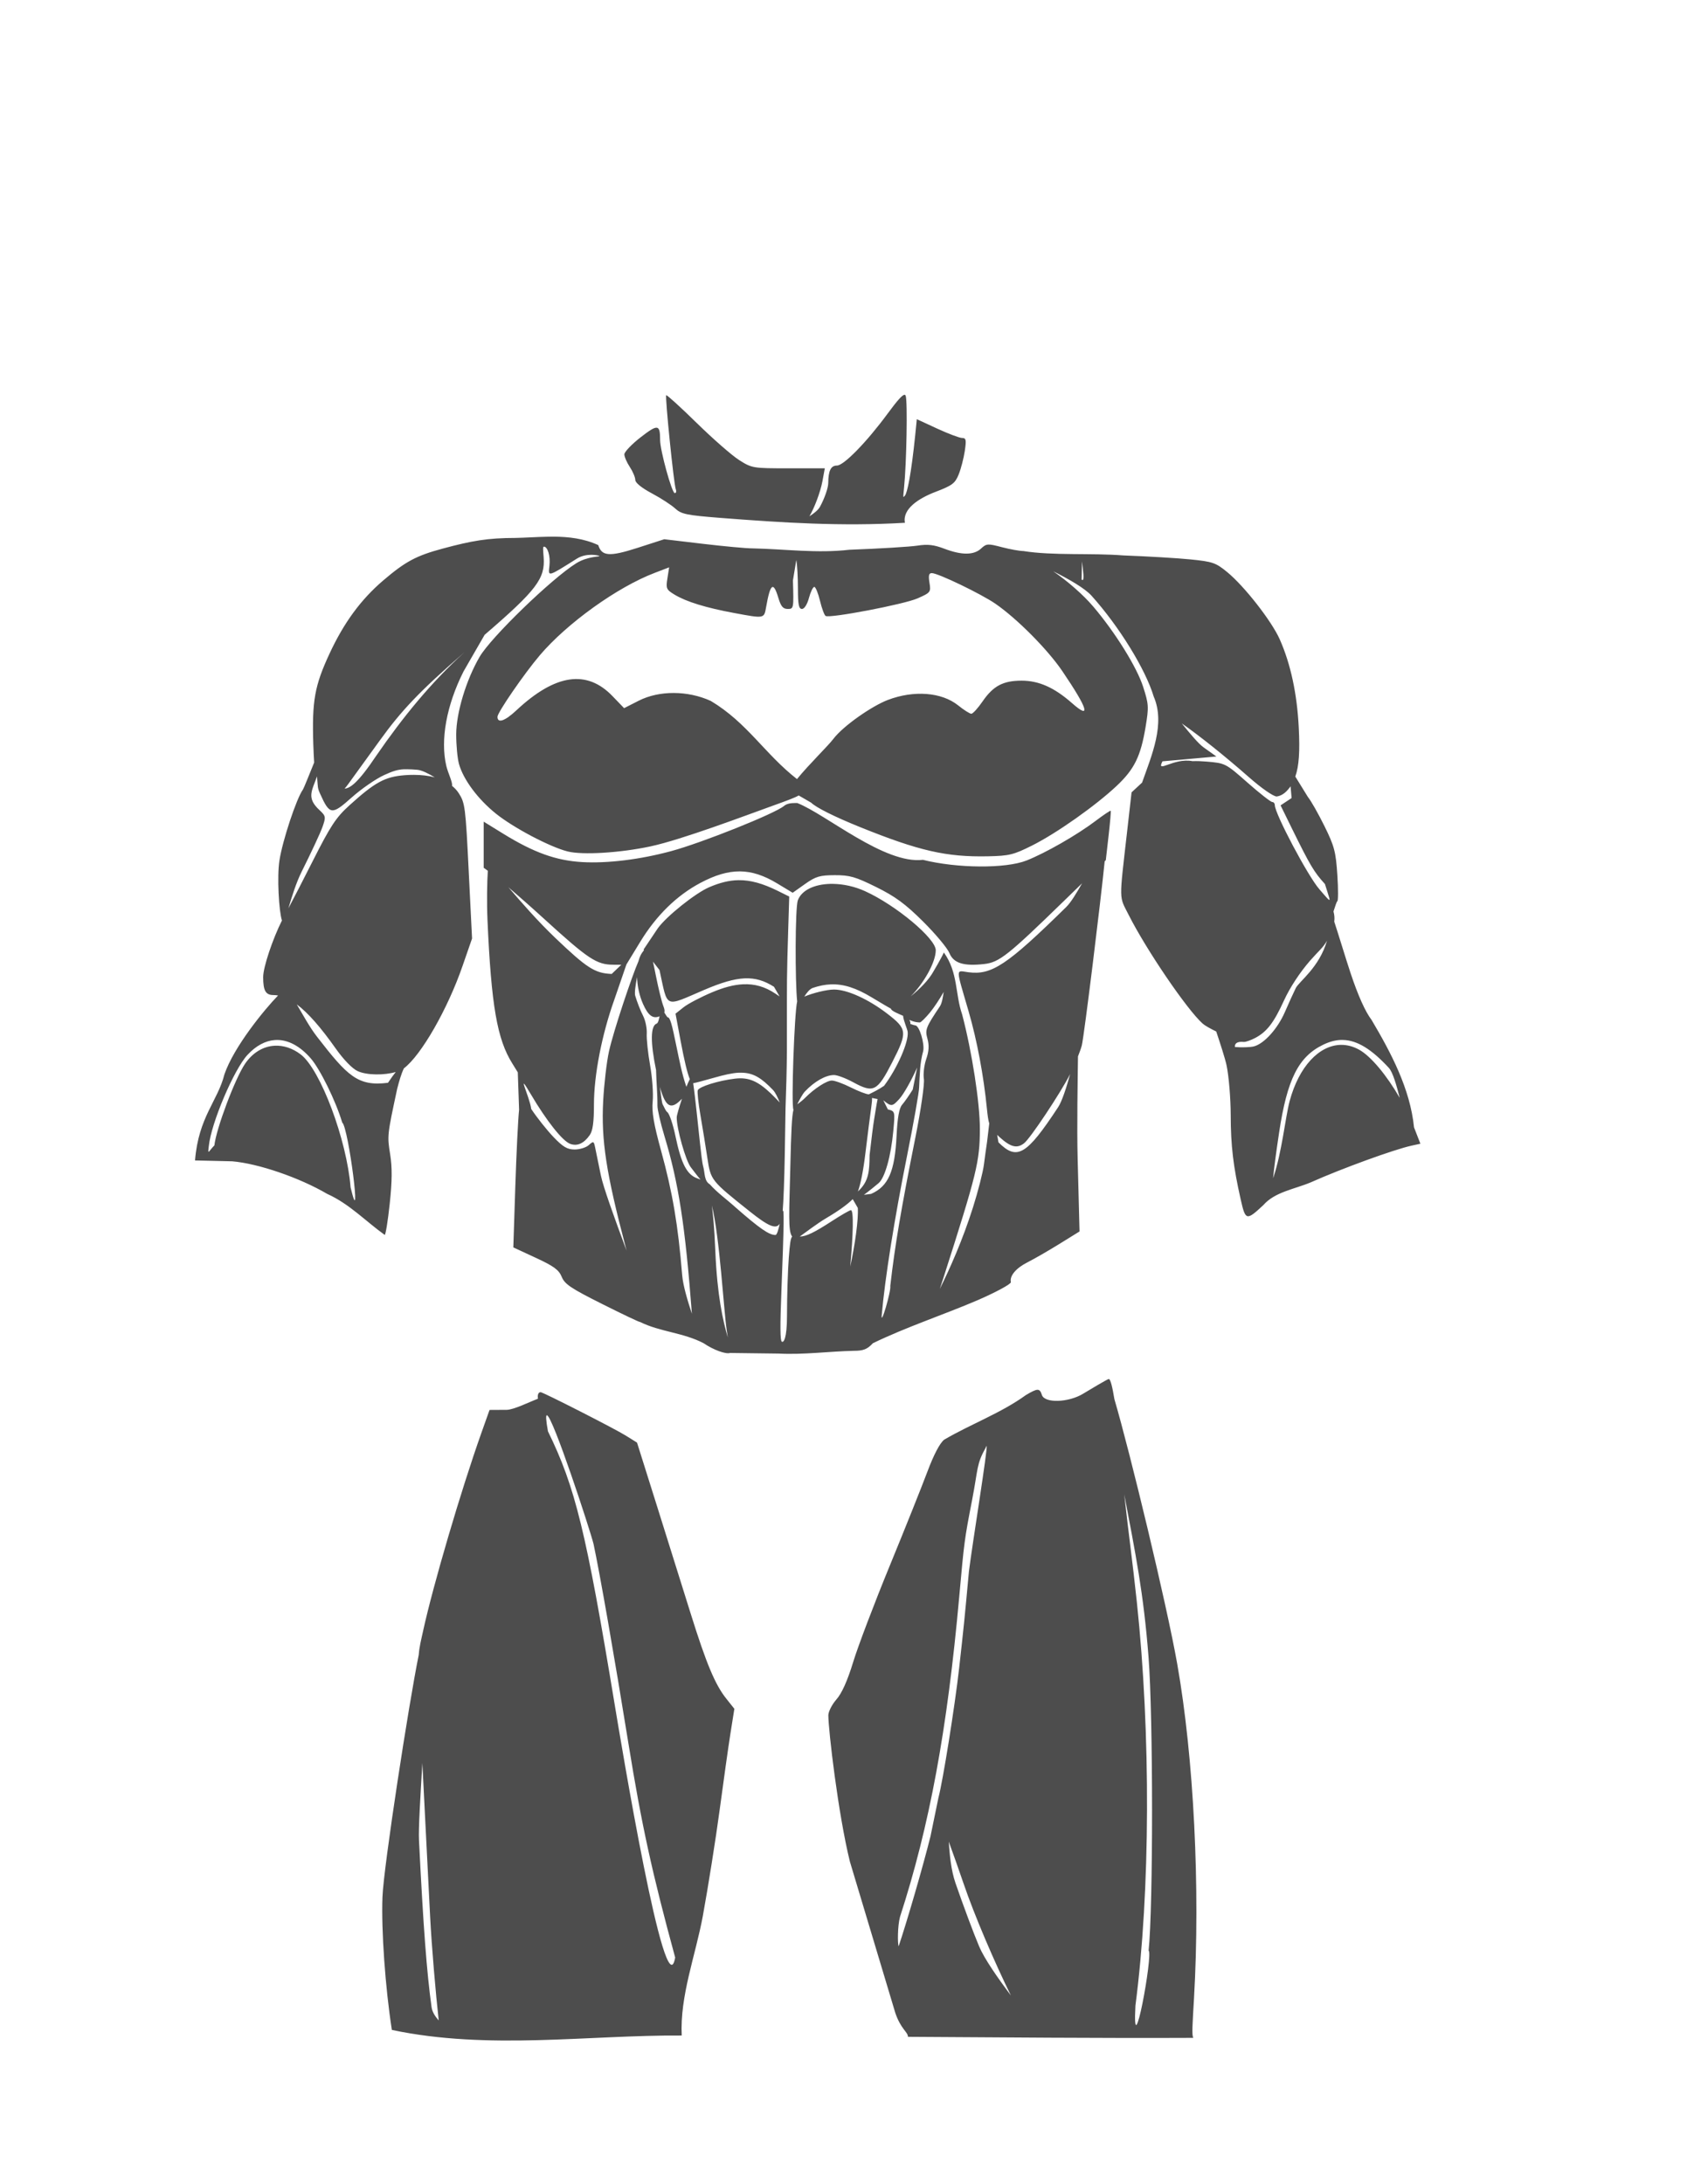 <?xml version="1.0" encoding="UTF-8" standalone="no"?>
<!-- Created with Inkscape (http://www.inkscape.org/) -->
<svg
   xmlns:dc="http://purl.org/dc/elements/1.1/"
   xmlns:cc="http://creativecommons.org/ns#"
   xmlns:rdf="http://www.w3.org/1999/02/22-rdf-syntax-ns#"
   xmlns:svg="http://www.w3.org/2000/svg"
   xmlns="http://www.w3.org/2000/svg"
   xmlns:sodipodi="http://sodipodi.sourceforge.net/DTD/sodipodi-0.dtd"
   xmlns:inkscape="http://www.inkscape.org/namespaces/inkscape"
   id="svg4777"
   sodipodi:version="0.32"
   inkscape:version="0.46"
   width="612"
   height="792"
   version="1.0"
   sodipodi:docname="batman.svg"
   inkscape:output_extension="org.inkscape.output.svg.inkscape">
  <defs
     id="defs4780">
    <inkscape:perspective
       sodipodi:type="inkscape:persp3d"
       inkscape:vp_x="0 : 526.18109 : 1"
       inkscape:vp_y="0 : 1000 : 0"
       inkscape:vp_z="744.09448 : 526.18109 : 1"
       inkscape:persp3d-origin="372.04724 : 350.78739 : 1"
       id="perspective4784" />
  </defs>
  <sodipodi:namedview
     inkscape:window-height="1002"
     inkscape:window-width="1280"
     inkscape:pageshadow="2"
     inkscape:pageopacity="0.0"
     guidetolerance="10.0"
     gridtolerance="10.0"
     objecttolerance="10.0"
     borderopacity="1.0"
     bordercolor="#666666"
     pagecolor="#ffffff"
     id="base"
     showgrid="false"
     inkscape:zoom="0.24810606"
     inkscape:cx="849.445"
     inkscape:cy="506.16348"
     inkscape:window-x="1148"
     inkscape:window-y="-4"
     inkscape:current-layer="svg4777" />
  <path
     style="fill:#000000"
     d="M -409.018,-0.092 C -409.82,-0.092 -411.215,7.21 -412.612,18.752 C -413.148,23.18 -413.522,23.925 -414.893,23.346 C -424.839,19.147 -427.207,18.596 -437.05,18.158 C -448.802,17.636 -456.322,18.746 -464.925,22.221 L -470.737,24.565 L -471.862,14.44 C -473.478,-0.361 -474.497,-2.049 -477.893,4.658 C -481.205,11.199 -487.875,33.142 -490.456,46.002 C -494.19,64.608 -495.375,78.387 -494.737,95.908 C -494.184,111.097 -490.846,143.495 -489.018,151.408 C -488.51,153.608 -488.063,158.681 -488.05,162.658 L -488.05,169.877 L -492.3,169.315 C -498.299,168.492 -504.853,170.529 -509.425,174.658 C -511.575,176.601 -516.746,179.744 -520.925,181.658 C -530.51,186.049 -532.05,187.398 -532.05,191.533 C -532.05,196.312 -535.667,198.144 -541.643,196.346 C -547.47,194.592 -550.861,195.703 -557.831,201.721 C -562.881,206.08 -564.156,206.696 -569.081,207.096 C -579.928,207.976 -595.376,217.779 -599.456,226.377 C -600.329,228.218 -601.05,231.809 -601.05,234.377 C -601.05,238 -601.769,240.12 -604.268,243.752 C -613.038,256.496 -618.749,277.073 -617.737,292.252 C -617.235,299.788 -617.354,300.444 -621.175,308.752 C -627.295,322.063 -629.285,329.106 -629.425,338.283 C -629.493,342.754 -628.93,348.453 -628.206,350.94 C -626.953,355.243 -627.058,355.785 -629.925,361.846 C -633.352,369.094 -634.688,377.124 -633.143,381.158 C -632.279,383.416 -632.47,384.562 -634.3,387.658 L -636.55,391.408 L -638.893,395.096 L -642.862,401.752 C -652.15,417.457 -657.734,431.409 -658.331,440.408 C -658.477,442.608 -658.974,445.046 -659.456,445.815 C -661.974,449.837 -662.083,487.943 -659.675,530.752 C -658.26,555.909 -658.076,564.67 -658.925,566.533 C -660.828,570.712 -660.264,573.624 -657.143,575.846 C -653.673,578.317 -653.674,578.459 -655.237,605.565 C -656.789,632.478 -655.276,637.341 -643.393,643.627 C -637.317,646.842 -625.282,650.908 -621.862,650.908 C -618.557,650.908 -609.535,639.851 -603.518,628.408 C -600.013,621.742 -599.866,621.645 -596.331,623.408 C -593.748,624.697 -592.673,624.755 -589.425,623.69 L -585.581,622.408 L -583.768,608.002 L -581.987,593.565 L -584.987,590.471 C -586.637,588.769 -589.914,584.509 -592.268,581.002 C -595.484,576.212 -597.797,573.992 -601.581,572.033 C -608.994,568.197 -613.17,564.934 -612.362,563.627 C -611.976,563.002 -611.518,560.402 -611.362,557.846 C -611.002,551.936 -604.822,534.224 -595.425,512.221 C -591.382,502.757 -587.32,492.182 -586.393,488.721 C -585.466,485.26 -583.878,481.733 -582.893,480.908 C -581.731,479.934 -581.175,478.182 -581.268,475.908 C -581.348,473.983 -580.829,468.388 -580.112,463.471 C -578.888,455.077 -578.958,451.47 -580.675,434.096 C -581.084,429.949 -580.913,427.396 -580.175,426.658 C -579.341,425.824 -579.048,426.285 -579.05,428.471 C -579.051,430.093 -578.384,435.233 -577.581,439.908 C -570.338,482.067 -570.269,483.508 -574.143,500.971 C -575.691,507.946 -574.928,510.979 -571.081,513.252 C -569.13,514.404 -568.05,515.844 -568.05,517.283 C -568.05,518.517 -567.64,519.948 -567.143,520.471 C -566.647,520.993 -565.65,529.283 -564.956,538.908 L -563.706,556.408 L -568.393,573.002 C -573.875,592.367 -578.05,611.295 -578.05,616.877 C -578.05,619.042 -579.393,626.325 -581.05,633.096 C -586.537,655.517 -592.033,694.268 -592.018,710.408 C -592.008,721.813 -588.629,757.957 -587.362,760.158 C -452.791,762.638 -254.464,766.27 -119.893,763.627 C -118.868,692.672 -120.979,621.183 -122.05,550.065 C -122.044,545.168 -123.524,541.689 -139.643,508.627 C -149.323,488.774 -160.073,466.388 -163.55,458.877 C -167.026,451.366 -197.242,391.029 -202.987,379.533 C -208.867,361.664 -209.677,333.074 -224.737,302.408 C -228.657,289.895 -241.864,256.728 -247.081,246.315 L -252.862,234.815 L -258.862,225.533 C -267.733,212.232 -269.378,210.979 -280.05,209.377 C -282.525,209.006 -285.45,207.924 -286.55,206.971 C -292.379,201.92 -300.951,198.734 -313.362,197.002 C -319.526,196.142 -320.68,195.615 -325.143,191.44 C -331.148,185.823 -336.14,183.532 -340.643,184.377 C -343.266,184.869 -345.844,184.084 -353.237,180.565 C -358.348,178.132 -363.545,175.841 -364.768,175.471 C -365.992,175.101 -367.923,173.472 -369.081,171.846 C -372.361,167.239 -376.289,165.687 -383.393,166.19 C -386.772,166.429 -390.485,166.947 -391.643,167.346 C -393.614,168.024 -393.78,167.65 -394.268,161.565 C -394.556,157.986 -394.421,153.13 -393.956,150.752 C -392.458,143.094 -389.032,107.829 -388.393,93.408 C -387.443,71.96 -390.218,46.912 -395.612,28.19 C -399.396,15.056 -406.577,-0.092 -409.018,-0.092 z"
     id="path5375" />
  <path
     style="fill:#000080"
     d="M -314.25 929.844 C -314.752 929.831 -314.969 931.182 -315.188 933.938 C -315.649 939.768 -319.058 958.252 -320.219 961.25 C -322.045 965.967 -323.116 963.335 -321.656 957.719 C -319.994 951.324 -320.372 950.921 -330.812 947.688 C -343.056 943.896 -362.444 945.008 -372.562 950.094 C -376.854 952.251 -376.689 951.675 -374.906 959.25 C -373.265 966.225 -375.021 966.733 -377.062 959.875 C -378.142 956.248 -381.312 935.139 -381.312 931.531 C -381.313 927.649 -386.39 941.406 -390.688 956.938 C -396.741 978.814 -398.673 1008.792 -395.844 1036.438 C -394.943 1045.238 -393.791 1056.938 -393.281 1062.438 C -392.118 1074.982 -390.654 1081.47 -387.938 1085.938 L -385.812 1089.438 L -385.469 1086.438 C -385.281 1084.788 -385.629 1078.713 -386.25 1072.938 C -386.871 1067.163 -387.477 1061.537 -387.594 1060.438 C -387.768 1058.801 -387.131 1058.379 -384.062 1058.125 C -377.171 1057.555 -363.484 1060.844 -355.094 1065.062 L -347.188 1069.031 L -341.938 1066.469 C -337.131 1064.117 -315.038 1059.024 -309.406 1058.969 L -307 1058.938 L -307.688 1072.438 C -308.06 1079.863 -308.122 1085.938 -307.844 1085.938 C -307.566 1085.938 -306.488 1084.25 -305.438 1082.188 C -301.284 1074.036 -298.027 1034.302 -298.844 1001.625 C -299.651 969.325 -302.649 953.473 -311.656 934.031 C -312.951 931.237 -313.748 929.856 -314.25 929.844 z M -308.625 973.188 C -308.057 973.186 -307.402 973.303 -306.625 973.531 L -303.812 974.375 L -307.062 974.719 C -310.883 975.14 -310.884 975.215 -308.688 986.875 C -307.613 992.577 -307.235 998.403 -307.562 1004.25 L -308.062 1013.031 L -304.188 1018.75 C -301.029 1023.4 -300.327 1025.269 -300.406 1028.938 C -300.517 1034.054 -301.528 1038.41 -302.406 1037.531 C -302.732 1037.206 -302.559 1034.436 -302.031 1031.375 C -301.088 1025.899 -301.136 1025.707 -304.938 1020.188 L -308.812 1014.594 L -308.875 1002.5 C -308.931 994.678 -309.603 987.866 -310.75 983.094 C -312.333 976.508 -312.361 975.579 -311 974.219 C -310.306 973.524 -309.572 973.19 -308.625 973.188 z M -384.031 984.969 C -384.009 984.954 -383.988 984.96 -383.969 984.969 C -383.642 985.114 -383.525 988.81 -383.656 995.438 C -383.93 1009.3 -383.836 1008.909 -390.844 1020.438 C -393.824 1025.34 -393.858 1027.785 -391.219 1037.969 C -390.081 1042.358 -389.349 1046.985 -389.562 1048.219 C -389.907 1050.206 -390.019 1050.095 -390.656 1047.438 C -391.052 1045.788 -392.04 1041.873 -392.844 1038.719 C -395.238 1029.319 -394.806 1023.458 -391.312 1018.281 C -385.786 1010.092 -385.312 1008.579 -385.188 998.25 C -385.122 992.86 -384.705 987.087 -384.25 985.438 C -384.177 985.173 -384.098 985.013 -384.031 984.969 z M -361.906 1010.344 C -361.395 1010.401 -359.947 1011.402 -358.438 1012.812 C -355.684 1015.385 -355.312 1016.41 -355.312 1021.062 C -355.313 1025.671 -354.872 1026.79 -352.094 1029.656 C -350.336 1031.47 -349.399 1032.938 -350 1032.938 C -350.601 1032.938 -352.449 1031.378 -354.125 1029.469 C -356.736 1026.495 -357.164 1025.251 -357.062 1020.812 C -356.96 1016.308 -357.325 1015.336 -359.75 1013.25 C -361.284 1011.93 -362.325 1010.638 -362.062 1010.375 C -362.03 1010.342 -361.979 1010.336 -361.906 1010.344 z M -332.719 1012.219 C -332.693 1012.217 -332.673 1012.233 -332.656 1012.25 C -332.099 1012.808 -336.607 1022.06 -339.312 1025.938 C -340.272 1027.313 -341.234 1030.154 -341.469 1032.219 C -341.955 1036.5 -342.097 1036.487 -332.312 1032.438 C -323.848 1028.935 -316.375 1026.938 -311.625 1026.938 C -307.372 1026.938 -307.312 1026.992 -307.312 1030.375 C -307.313 1035.147 -308.62 1038.135 -312.219 1041.531 C -317.632 1046.64 -325.171 1048.169 -332.375 1045.594 C -334.35 1044.888 -337.541 1043.095 -339.469 1041.625 C -341.396 1040.155 -343.746 1038.938 -344.656 1038.938 C -346.873 1038.938 -346.718 1037.642 -344.281 1035.438 C -343.081 1034.352 -342.379 1032.561 -342.5 1030.969 C -342.611 1029.507 -341.764 1026.988 -340.625 1025.375 C -339.486 1023.762 -337.358 1020.036 -335.875 1017.094 C -334.485 1014.335 -333.109 1012.243 -332.719 1012.219 z M -316.5 1012.438 L -316.406 1015.469 C -316.35 1017.134 -317.014 1019.52 -317.875 1020.75 C -320.011 1023.8 -332.312 1030.029 -332.312 1028.062 C -332.313 1027.601 -330.4 1026.492 -328.062 1025.594 C -321.956 1023.246 -318.252 1019.933 -317.312 1015.938 L -316.5 1012.438 z M -386.438 1025.156 C -386.382 1025.142 -386.31 1025.152 -386.25 1025.156 C -386.188 1025.161 -386.13 1025.193 -386.062 1025.219 C -374.112 1029.767 -352.564 1036.068 -350.188 1035.719 C -346.833 1035.226 -345.016 1036.805 -348.031 1037.594 C -349.436 1037.961 -349.88 1038.746 -349.562 1040.406 C -349.097 1042.842 -356.918 1060.938 -358.438 1060.938 C -358.908 1060.938 -359.312 1060.768 -359.312 1060.562 C -359.313 1060.357 -358.211 1058.219 -356.875 1055.812 C -353.231 1049.25 -350.368 1041.432 -351.156 1040.156 C -351.641 1039.372 -353.508 1039.867 -357.25 1041.719 C -368.085 1047.081 -380.894 1045.586 -385.312 1038.438 C -387.485 1034.922 -388.146 1025.608 -386.438 1025.156 z M -344.469 1039.938 C -344.02 1039.938 -342.602 1042.525 -341.312 1045.688 C -340.023 1048.85 -337.956 1053.576 -336.719 1056.188 C -335.482 1058.799 -334.823 1061.174 -335.25 1061.438 C -335.677 1061.701 -337.738 1057.762 -339.812 1052.688 C -341.887 1047.613 -343.964 1043.023 -344.438 1042.5 C -345.525 1041.299 -345.536 1039.938 -344.469 1039.938 z M -288.5 1092.375 C -289.794 1092.428 -291.121 1092.637 -292.469 1093 C -297.284 1094.297 -296.71 1095.443 -289.656 1098.562 C -283.091 1101.466 -282.312 1101.494 -282.312 1098.938 C -282.313 1097.838 -281.787 1096.938 -281.156 1096.938 C -279.622 1096.938 -280.405 1110.166 -282.719 1115.75 C -284.186 1119.281 -285 1121.432 -285.406 1122.719 C -286.841 1123.049 -288.599 1123.627 -290.906 1124.469 C -299.518 1127.61 -303.312 1130.577 -303.312 1134.25 C -303.313 1134.892 -303.162 1135.426 -302.812 1135.938 C -306.562 1135.605 -315.315 1135.988 -329.969 1136 C -347.749 1135.247 -365.934 1136.447 -383.531 1133.344 C -385.382 1132.957 -388.858 1131.801 -389.906 1131.406 C -389.511 1130.375 -391.703 1128.774 -397.469 1125.875 C -401.063 1124.068 -403.278 1122.907 -404.875 1122.781 C -405.535 1121.678 -406.116 1121.01 -406.625 1120.656 L -403.438 1119.75 L -406.25 1114.094 C -409.427 1107.704 -410.72 1102.326 -409.281 1101.438 C -408.749 1101.109 -408.312 1101.774 -408.312 1102.906 C -408.313 1104.039 -407.904 1104.938 -407.406 1104.938 C -406.325 1104.938 -397.946 1098.117 -397.469 1096.844 C -397.285 1096.355 -399.085 1095.937 -401.469 1095.938 C -405.995 1095.939 -409.24 1097.388 -416.469 1102.531 C -418.844 1104.222 -423.849 1106.869 -427.594 1108.438 C -434.634 1111.386 -436.51 1113.214 -435.438 1116.156 C -435.37 1118.105 -434.498 1119.394 -436.25 1120.375 C -440.276 1122.424 -442.292 1123.497 -442.844 1124.062 C -446.369 1123.197 -449.925 1122.035 -453.594 1122.312 C -454.924 1122.647 -457.987 1124.719 -460.406 1126.906 L -471.125 1133.625 C -483.653 1134.65 -489.311 1137.546 -496.594 1143.969 C -501.904 1148.652 -504.312 1152.528 -504.312 1156.438 L -504.312 1159.031 L -500.281 1155.812 C -498.056 1154.024 -496.712 1152.32 -497.281 1151.969 C -498.765 1151.052 -474.248 1141.493 -464.812 1139.312 C -458.622 1137.882 -453.306 1137.495 -441.312 1137.625 C -432.788 1137.718 -423.073 1136.901 -420.688 1138.438 C -416.863 1140.901 -414.617 1142.184 -413.375 1142.688 C -412.422 1144.762 -412.183 1144.73 -406.375 1143.375 C -403.048 1142.599 -397.442 1140.683 -393.938 1139.094 C -393.309 1138.809 -392.784 1138.563 -392.25 1138.312 C -382.428 1140.557 -371.516 1141.26 -361.312 1142.375 C -359.388 1142.585 -345.056 1142.663 -329.5 1142.531 C -309.15 1142.358 -297.406 1141.071 -295.625 1140.125 C -286.514 1144.128 -279.863 1145.113 -277.5 1142.75 C -275.03 1141.254 -273.065 1141.253 -270.812 1141.219 C -269.163 1141.72 -253.863 1142.517 -236.812 1142.969 C -205.465 1143.799 -195.276 1144.703 -185.344 1147.562 C -179.054 1149.373 -172.752 1152.371 -171.688 1154.094 C -170.912 1155.348 -170.908 1155.379 -177.812 1152.438 C -182.361 1150.5 -182.712 1149.75 -174.438 1159.406 C -169.356 1165.336 -161.889 1180.101 -159.781 1188.438 C -157.13 1198.925 -155.814 1215.88 -157.125 1222.406 L -158.281 1228.156 L -154.812 1232.188 C -150.561 1237.155 -145.338 1249.474 -144.312 1256.906 C -143.892 1259.956 -143.776 1266.809 -144.062 1272.125 C -144.55 1281.185 -144.371 1282.407 -141.219 1291.625 C -139.37 1297.034 -134.773 1307.481 -131 1314.844 C -126.839 1322.965 -123.612 1330.71 -122.812 1334.531 C -122.088 1337.995 -119.887 1344.072 -117.906 1348.031 C -115.926 1351.99 -114.312 1355.878 -114.312 1356.688 C -114.312 1357.497 -113.188 1359.465 -111.844 1361.062 C -109.703 1363.607 -109.551 1364.373 -110.5 1367.094 C -111.623 1370.315 -111.087 1388.875 -109.812 1390.938 C -109.192 1391.942 -98.017 1392.47 -94.688 1387.812 C -94.974 1387.22 -92.715 1384.362 -92 1383.125 C -89.759 1379.179 -89.514 1379.009 -88.969 1381.094 C -88.192 1384.065 -89.949 1406.43 -91.312 1410.938 C -91.895 1412.863 -92.55 1418.487 -92.781 1423.438 C -93.188 1432.153 -94.712 1442.412 -96.156 1447.281 C -94.626 1447.969 -96.875 1463.814 -99.969 1475.125 L -101.531 1480.812 L -106.656 1482 C -109.483 1482.652 -112.261 1483.723 -112.812 1484.406 C -113.838 1485.676 -113.581 1492.881 -111.344 1524.906 C -110.712 1533.951 -110.434 1542.368 -110.75 1543.625 C -111.066 1544.882 -112.676 1547.449 -114.312 1549.312 L -117.281 1552.688 L -106.562 1565.562 C -93.871 1580.811 -84.832 1590.289 -52.938 1621.844 C -44.163 1630.525 -44.285 1634.484 -40.969 1641.844 C -50.487 1631.704 -62.588 1617.729 -79.156 1601 C -97.059 1582.924 -114.673 1563.5 -118.031 1558.125 C -118.949 1556.656 -119.827 1555.267 -120 1555.031 C -120.022 1555.002 -120.065 1554.999 -120.125 1555 C -120.544 1555.005 -121.843 1555.71 -123.25 1556.75 C -124.858 1557.939 -128.875 1560.286 -132.188 1561.969 C -137.582 1564.71 -138.139 1565.273 -137.375 1567.25 C -136.906 1568.464 -134.617 1574.388 -132.312 1580.438 C -124.361 1601.313 -115.999 1622.501 -108.031 1641.938 C -108.395 1642.992 -87.691 1686.301 -100.062 1669.312 C -101.297 1665.875 -103.13 1662.888 -107.531 1652.438 C -126.804 1606.678 -140.209 1572.184 -148.531 1546.938 L -153.375 1527.375 L -150.688 1517.938 L -156.406 1517.938 C -159.559 1517.938 -162.853 1518.23 -163.719 1518.562 C -164.584 1518.895 -166.256 1522.157 -167.438 1525.812 C -170.356 1534.838 -170.765 1551.429 -168.906 1584.438 C -167.973 1601.018 -167.586 1621.487 -167.844 1640.938 C -168.031 1655.054 -168.213 1665.116 -168.5 1672.094 C -170.212 1666.057 -171.83 1657.957 -171.844 1647.688 C -171.874 1625.761 -172.622 1598.806 -173.719 1579.469 C -174.716 1561.886 -175.266 1545.233 -174.938 1542.438 C -174.382 1537.708 -174.643 1536.874 -178.656 1530.406 C -185.013 1520.162 -184.988 1520.013 -179.094 1509 C -172.913 1497.453 -168.706 1492.022 -163.906 1489.438 C -161.565 1488.177 -160.312 1486.767 -160.312 1485.438 C -160.312 1484.31 -159.617 1482.412 -158.781 1481.219 C -157.371 1479.205 -157.731 1477.663 -163.875 1459.75 C -167.516 1449.134 -173.162 1432.702 -176.406 1423.219 C -179.651 1413.736 -182.312 1405.083 -182.312 1404 C -182.312 1402.917 -183.269 1401.151 -184.438 1400.062 C -185.691 1398.894 -186.486 1397.01 -186.375 1395.5 C -186.272 1394.093 -186.12 1391.925 -186.062 1390.688 C -186.005 1389.45 -186.972 1384.838 -188.219 1380.438 C -190.15 1373.621 -190.53 1369.7 -190.719 1353.938 C -190.926 1336.701 -191.122 1334.985 -193.562 1328.531 C -195.003 1324.722 -196.979 1321.148 -197.969 1320.594 C -204.667 1316.845 -216.109 1303.188 -223.344 1290.281 C -226.166 1285.246 -227.375 1283.284 -228.031 1283.25 C -229.544 1285.102 -229.284 1288.235 -229.062 1290.562 C -230.041 1293.364 -231.3 1300.413 -231.312 1302.188 C -231.336 1305.584 -234.982 1322.021 -236.5 1325.594 C -237.535 1328.029 -237.644 1331.841 -237.031 1342.594 C -236.597 1350.217 -235.929 1362.47 -235.531 1369.844 L -234.812 1383.25 L -230.344 1383.688 C -227.899 1383.914 -225.162 1384.48 -224.25 1384.969 C -222.424 1385.946 -220.286 1394.764 -220.281 1401.375 C -220.28 1403.621 -219.38 1410.093 -218.281 1415.75 C -215.652 1429.293 -215.738 1431.363 -218.812 1433.781 C -220.187 1434.863 -221.312 1436.369 -221.312 1437.156 C -221.312 1437.944 -222.348 1439.582 -223.625 1440.781 L -225.938 1442.969 L -223.688 1449.719 C -220.033 1460.639 -213.771 1484.213 -209.844 1501.938 C -207.833 1511.013 -205.594 1521.138 -204.844 1524.438 C -204.094 1527.738 -202.999 1532.688 -202.406 1535.438 C -200.31 1545.164 -197.43 1568.66 -196.219 1585.938 C -194.855 1605.392 -194.582 1656.549 -195.75 1673.188 C -196.235 1680.105 -196.619 1682.97 -197.438 1684.062 C -159.731 1684.167 -122.632 1684.517 -84.469 1684.844 C -77.702 1684.365 -46.634 1684.49 -32.031 1684.562 C -27.696 1613.034 -31.135 1541.28 -33.031 1469.656 C -35.546 1464.803 -39.411 1457.022 -45.312 1445.094 C -54.659 1426.201 -62.312 1410.641 -62.312 1410.5 C -62.312 1410.019 -79.447 1374.475 -93.219 1346.438 C -100.783 1331.038 -107.461 1317.312 -108.062 1315.938 L -116.875 1293.125 C -117.823 1288.438 -118.738 1284.58 -119.938 1279.938 C -124.358 1262.824 -142.383 1208.518 -149.312 1191.438 C -156.723 1173.172 -163.439 1160.092 -171.469 1148.281 C -178.383 1138.111 -177.4 1138.058 -189.656 1136.469 L -202.094 1129.219 C -206.99 1126.247 -210.429 1125.229 -218.562 1124.438 C -224.881 1123.823 -225.739 1123.432 -231.562 1118.5 C -239.077 1112.136 -242.546 1109.959 -247.625 1111.344 C -251.388 1109.709 -270.873 1102.938 -271.781 1102.938 C -272.085 1102.938 -271.4 1104.809 -270.25 1107.062 C -269.101 1109.316 -268.376 1111.345 -268.625 1111.594 C -269.187 1112.156 -274.462 1103.585 -276.219 1099.25 C -278.052 1094.727 -282.893 1092.145 -288.5 1092.375 z M -255.125 1114.125 C -255.822 1114.758 -256.624 1115.7 -256.656 1115.719 C -268.628 1122.742 -276.312 1126.065 -276.312 1124.188 C -276.313 1123.689 -275.075 1122.707 -273.562 1122.031 C -270.533 1120.679 -261.417 1116.511 -255.125 1114.125 z M -428.969 1115.969 C -425.535 1115.95 -417.531 1119.055 -417.531 1120.469 C -417.531 1121.026 -418.094 1121.239 -418.781 1120.938 C -431.757 1115.251 -430.24 1116.402 -434.25 1119.156 C -433.989 1118.205 -433.691 1117.177 -433.312 1116.938 C -432.488 1116.416 -430.519 1115.977 -428.969 1115.969 z M -240.125 1118.125 C -238.807 1118.132 -240.225 1118.664 -245.312 1120.281 C -249.438 1121.592 -256.933 1124.308 -262 1126.312 C -267.067 1128.317 -272.354 1129.938 -273.75 1129.938 C -274.149 1129.103 -274.48 1128.515 -274.781 1128.031 C -272.45 1128.15 -268.059 1126.671 -258.875 1123.219 C -252.241 1120.725 -244.787 1118.499 -242.312 1118.281 C -241.295 1118.191 -240.564 1118.123 -240.125 1118.125 z M -279.844 1120.125 C -278.489 1120.168 -278.735 1121.915 -277.594 1125.438 C -275.204 1129.257 -276.337 1134.092 -274.125 1138.156 C -275.184 1138.884 -275.922 1139.476 -276.438 1139.938 C -276.2 1137.558 -276.747 1134.03 -278.094 1129.531 C -279.06 1125.681 -278.668 1123.232 -282.719 1122.906 C -281.925 1121.725 -280.671 1120.252 -280.531 1120.219 C -280.264 1120.156 -280.037 1120.119 -279.844 1120.125 z M -231.031 1123.781 C -230.33 1123.757 -229.891 1123.823 -229.781 1124 C -229.128 1125.057 -234.554 1126.57 -243.812 1127.906 C -251.044 1128.95 -252.254 1128.984 -256.062 1128.25 C -260.756 1127.346 -257.979 1126.441 -250 1126.281 C -245.443 1126.19 -239.137 1125.444 -236 1124.625 C -234.039 1124.113 -232.2 1123.821 -231.031 1123.781 z M -409.719 1124.156 C -410.413 1126.982 -410.804 1130.627 -411.344 1132.344 C -412.761 1135.896 -413.483 1138.085 -413.719 1139.656 C -414.453 1138.52 -415.118 1137.383 -414.969 1136.812 C -414.761 1136.02 -414.348 1133.812 -414.094 1132.219 C -413.232 1131.398 -412.214 1129.67 -411.062 1127 C -410.578 1125.878 -410.138 1124.947 -409.719 1124.156 z M -436.656 1124.531 C -434.187 1124.501 -431.146 1124.566 -427.812 1124.969 C -422.863 1125.567 -423.738 1125.319 -422.5 1125.625 C -419.258 1126.428 -419.72 1128.218 -423 1127.562 C -424.513 1127.26 -423.637 1127.525 -428.312 1126.938 C -431.903 1126.486 -436.843 1125.558 -440.75 1124.625 C -439.674 1124.603 -438.367 1124.552 -436.656 1124.531 z M -402.406 1126.656 C -398.683 1126.368 -396.151 1130.024 -398.844 1133 C -400.829 1135.194 -402.002 1135.367 -404.562 1133.875 C -407.129 1132.38 -406.814 1128.07 -404.062 1127.031 C -403.494 1126.816 -402.938 1126.697 -402.406 1126.656 z M -287.094 1126.875 C -286.916 1126.861 -286.71 1126.872 -286.531 1126.875 C -284.689 1126.906 -282.851 1127.838 -282.094 1129.5 C -281.114 1131.651 -281.242 1132.318 -282.875 1133.812 C -283.948 1134.795 -285.811 1135.402 -287.094 1135.188 C -290.118 1134.682 -292.075 1130.592 -290.312 1128.469 C -289.509 1127.5 -288.34 1126.972 -287.094 1126.875 z M -402.75 1128.094 C -403.581 1128.167 -404.348 1128.617 -404.688 1129.5 C -405.577 1131.819 -404.489 1133.109 -401.969 1132.75 C -400.582 1132.553 -399.812 1131.724 -399.812 1130.438 C -399.813 1128.853 -401.366 1127.971 -402.75 1128.094 z M -286.281 1128.438 C -289.091 1128.438 -290.387 1131.657 -288.156 1133.094 C -285.847 1134.581 -283.812 1133.563 -283.812 1130.938 C -283.813 1128.956 -284.3 1128.438 -286.281 1128.438 z M -451.312 1131.031 C -443.178 1131.13 -431.523 1131.639 -423.031 1132.188 C -427.856 1132.921 -434.112 1133.582 -440.812 1133.406 C -447.735 1133.225 -453.622 1133.13 -458.688 1133.156 C -460.355 1133.165 -461.908 1133.213 -463.406 1133.25 L -451.312 1131.031 z M -216.594 1131.625 C -214.151 1132.152 -190.241 1136.402 -194.312 1135.844 C -199.906 1135.092 -208.642 1134.736 -218.188 1134.75 C -227.733 1134.764 -238.087 1135.165 -246.812 1135.938 C -254.513 1136.619 -263.86 1137.008 -267.594 1136.812 C -270.384 1136.666 -271.992 1136.611 -272.938 1136.75 C -272.734 1136.138 -272.525 1135.363 -272.312 1134.281 C -268.732 1135.046 -248.974 1134.125 -241.312 1132.844 C -237.738 1132.246 -226.605 1131.713 -216.594 1131.625 z M -300.969 1132.594 C -300.321 1132.621 -298.816 1133.195 -297.062 1134.094 C -294.725 1135.292 -289.235 1137.243 -284.875 1138.438 C -280.516 1139.633 -277.365 1140.861 -277.875 1141.156 C -278.385 1141.451 -281.738 1140.855 -285.312 1139.844 C -292.911 1137.694 -301.312 1133.967 -301.312 1132.75 C -301.313 1132.633 -301.185 1132.585 -300.969 1132.594 z M -392.031 1133 C -391.93 1133.071 -391.833 1133.145 -391.719 1133.219 C -396.373 1135.165 -403.93 1139.396 -408.844 1140.469 L -408.312 1139.438 C -400.718 1136.912 -394.958 1134.608 -392.031 1133 z M -387.375 1135.438 C -385.787 1136.109 -383.967 1136.773 -382.062 1137.344 C -380.41 1137.674 -377.994 1137.938 -376.688 1137.938 C -375.381 1137.938 -374.312 1138.444 -374.312 1139.031 C -374.313 1139.618 -375.1 1139.866 -376.062 1139.594 C -379.108 1138.732 -388.969 1136.966 -390.531 1137.344 C -388.007 1136.154 -388.074 1136.21 -387.375 1135.438 z M -301.031 1137.469 C -300.082 1138.053 -298.759 1138.728 -296.938 1139.562 C -298.67 1139.653 -301.459 1140.047 -303.812 1140.312 C -315.268 1141.603 -332.312 1142.131 -332.312 1141.188 C -332.313 1140.626 -327.962 1140.142 -322.062 1140.062 C -316.425 1139.986 -309.911 1139.639 -307.594 1139.312 C -305.073 1138.958 -302.145 1138.257 -301.031 1137.469 z M -460.5 1303.031 L -463.531 1308.75 C -468.358 1317.838 -474.657 1327.123 -479.031 1331.594 C -481.983 1334.61 -482.946 1336.365 -482.656 1338.094 C -482.067 1341.611 -476.178 1385.682 -475.562 1391.188 C -471.688 1407.516 -472.126 1425.902 -470.188 1448.281 C -469.679 1453.823 -466.844 1468.822 -466.719 1468.688 C -466.593 1468.553 -465.286 1465.513 -463.812 1461.938 C -462.339 1458.363 -460.943 1454.973 -460.688 1454.375 L -452.594 1389.656 L -451.938 1375.062 C -451.581 1367.032 -450.821 1354.785 -450.219 1347.875 L -449.094 1335.312 L -452.156 1330.5 C -455.76 1324.818 -457.782 1318.988 -459.344 1309.75 L -460.5 1303.031 z M -220.781 1315.562 C -216.369 1328.573 -211.523 1345.155 -206.812 1363.438 C -194.489 1411.264 -181.109 1441.096 -173.281 1464.688 C -171.291 1470.688 -170.368 1472.498 -173.938 1468.031 C -176.647 1464.64 -179.344 1456.377 -183.281 1446.438 C -191.836 1424.842 -198.68 1403.385 -208.281 1367.938 C -213.135 1350.019 -217.004 1331.361 -220.781 1315.562 z M -110.375 1332.594 C -106.195 1350.955 -101.215 1369.834 -98.562 1382.156 C -97.995 1384.59 -97.33 1386.704 -99.906 1385.688 C -102.35 1378.827 -106.131 1360.227 -109.344 1339.156 C -109.755 1336.46 -110.007 1334.995 -110.375 1332.594 z M -116.312 1362.562 C -116.756 1362.565 -117.254 1362.578 -117.812 1362.594 C -130.078 1362.95 -168.807 1379.264 -179.844 1388.719 C -183.008 1391.429 -185.209 1395.04 -184.625 1396.562 C -184.041 1398.084 -181.312 1398.498 -181.312 1397.062 C -181.312 1395.961 -175.968 1392.511 -172.719 1391.094 C -173.617 1392.224 -174.684 1393.551 -175.594 1394.188 C -177.359 1395.423 -178.94 1396.53 -179.125 1396.625 C -179.585 1396.861 -175.499 1410.261 -166.812 1436.938 C -162.783 1449.313 -158.525 1463.037 -157.344 1467.438 C -154.595 1477.674 -154.492 1477.938 -153.688 1477.938 C -153.588 1477.938 -152.777 1477.931 -151.844 1477.781 L -154.688 1480.125 C -160.707 1485.087 -159.152 1487.153 -151.062 1484.906 C -149.008 1484.336 -147.433 1483.366 -147.562 1482.75 C -147.692 1482.135 -146.012 1481.223 -143.812 1480.719 C -140.682 1480.001 -133.158 1480.01 -126.875 1480.438 C -128.545 1481.089 -130.488 1481.781 -132.812 1482.438 C -143.066 1482.438 -145.431 1482.72 -146.5 1484.062 C -147.211 1484.956 -151.174 1486.962 -155.281 1488.5 C -163.672 1491.642 -170.087 1497.26 -174.156 1504.969 C -175.461 1507.44 -177.598 1511.424 -178.906 1513.844 C -182.088 1519.73 -181.926 1521.52 -177.625 1527.906 L -173.969 1533.344 L -172.531 1528.406 C -171.742 1525.685 -170.631 1522.854 -170.031 1522.125 C -169.231 1521.151 -169.28 1520.568 -170.25 1519.969 C -173.499 1517.961 -162.554 1515.499 -146.312 1514.562 L -136.812 1514 L -141.406 1515.719 L -146 1517.438 L -144.156 1520.438 C -141.605 1524.594 -141.9 1526.016 -144.625 1522.688 C -147.46 1519.225 -147.864 1519.262 -149.156 1522.969 C -149.976 1525.32 -149.782 1527.664 -148.281 1533.531 C -145.839 1543.079 -145.65 1543.346 -143.031 1540.906 C -140.356 1538.413 -131.087 1533.952 -128.625 1533.969 C -127.628 1533.976 -129.293 1535.438 -132.344 1537.219 C -143.762 1543.883 -145.494 1545.861 -143.312 1549.938 C -142.383 1551.675 -141.655 1551.445 -133.062 1546.469 C -118.894 1538.263 -118.909 1538.29 -118.219 1530.312 L -118.031 1525.438 L -117.469 1529.781 C -117.382 1533.255 -117.762 1536.94 -118.312 1537.969 C -118.863 1538.998 -124.263 1543.056 -130.312 1547 C -137.906 1551.951 -141.312 1554.757 -141.312 1556.062 C -141.312 1557.103 -140.863 1557.938 -140.344 1557.938 C -139.824 1557.938 -134.923 1555.205 -129.438 1551.844 C -123.952 1548.483 -118.927 1545.91 -118.281 1546.125 C -117.636 1546.34 -122.12 1549.635 -128.219 1553.469 C -138.123 1559.694 -140.903 1561.977 -138.562 1561.938 C -138.15 1561.931 -135.315 1560.468 -132.281 1558.688 C -112.394 1547.016 -111.846 1546.007 -114.812 1526.938 C -115.625 1521.713 -116.716 1510.061 -117.25 1501.031 C -117.639 1494.459 -118.749 1485.805 -119.562 1481.25 C -118.62 1481.439 -117.885 1481.652 -117.469 1481.875 C -114.6 1483.415 -113.469 1482.52 -115.062 1479.969 C -115.96 1478.531 -116.098 1466.716 -115.625 1431.75 C -114.986 1384.553 -115.466 1369.756 -117.625 1370.438 C -118.269 1370.641 -121.425 1371.549 -124.625 1372.438 C -126.549 1373.08 -129.233 1373.32 -130.938 1373.438 C -130.678 1372.761 -127.383 1371.449 -123.625 1370.5 C -113.294 1367.891 -112.103 1367.262 -112.469 1364.688 C -112.718 1362.935 -113.206 1362.546 -116.312 1362.562 z M -557.469 1368.031 C -559.996 1368.128 -560.995 1368.659 -562.562 1369.906 C -565.69 1372.396 -566.428 1375.664 -563.562 1374.344 C -562.938 1374.056 -561.696 1373.842 -560.219 1373.656 L -560.75 1380.188 C -562.748 1398.003 -563.263 1416.539 -562.219 1432.938 C -561.605 1442.568 -561.019 1458.537 -560.938 1468.438 C -560.81 1483.872 -561.063 1486.912 -562.562 1489.656 C -564.625 1493.431 -564.788 1496.07 -563.062 1497.812 C -562.059 1498.826 -561.753 1498.472 -561.5 1496 C -561.232 1493.376 -560.341 1492.495 -555.469 1490.031 L -556.812 1492.875 L -556.969 1508.656 C -557.066 1517.343 -557.612 1528.487 -558.156 1533.438 C -558.757 1538.9 -558.776 1542.83 -558.219 1543.406 L -558.625 1550.594 C -560.228 1563.698 -547.306 1566.257 -535.125 1570.406 C -526.298 1573.413 -526.969 1573.369 -524.938 1571.125 C -523.353 1569.374 -523.902 1569.051 -537.531 1563.969 C -545.37 1561.046 -550.629 1558.238 -552.5 1557.188 L -554.688 1555.25 C -553.413 1556.119 -551.569 1556.787 -548.938 1557.469 C -545.712 1558.304 -538.962 1560.736 -533.938 1562.875 C -525.168 1566.609 -522.384 1566.976 -519.562 1564.719 C -517.623 1563.167 -518.083 1561.974 -520.562 1562.125 C -521.8 1562.2 -526.638 1560.443 -531.312 1558.25 C -535.988 1556.057 -541.976 1553.44 -544.625 1552.438 C -547.274 1551.435 -550.762 1549.382 -552.375 1547.875 C -555.06 1545.367 -555.312 1544.568 -555.312 1538.375 C -555.313 1530.07 -553.951 1530.715 -553.656 1539.156 C -553.414 1546.095 -552.202 1547.752 -545.812 1549.875 C -543.613 1550.606 -537.574 1553.192 -532.406 1555.594 C -522.329 1560.277 -520.782 1560.576 -516.844 1558.781 C -514.427 1557.68 -505.607 1543.3 -506.688 1542.219 C -506.941 1541.965 -508.141 1543.703 -509.344 1546.094 C -512.236 1551.845 -514.185 1553.938 -516.625 1553.938 C -517.732 1553.938 -523.475 1551.71 -529.375 1548.969 C -535.275 1546.227 -541.367 1543.457 -542.938 1542.812 C -545.158 1541.9 -545.422 1541.542 -544.062 1541.219 C -541.758 1540.671 -532.358 1544.199 -524.469 1548.594 C -520.339 1550.894 -517.39 1551.931 -515.969 1551.562 C -513.543 1550.935 -507.234 1539.877 -507.281 1536.344 C -507.297 1535.182 -508.699 1532.482 -510.406 1530.344 C -512.114 1528.206 -514.106 1525.604 -514.844 1524.562 C -516.047 1522.863 -516.534 1522.798 -519.5 1523.969 C -521.318 1524.686 -523.22 1525.624 -523.719 1526.062 C -525.085 1527.263 -522.409 1529.938 -519.844 1529.938 C -518.621 1529.938 -516.766 1530.932 -515.719 1532.125 C -513.783 1534.33 -513.827 1534.332 -518.719 1532.375 C -520.331 1531.73 -520.52 1531.919 -519.875 1533.531 C -518.225 1537.657 -518.269 1538.337 -520 1535.938 C -520.992 1534.563 -523.805 1531.251 -526.281 1528.562 C -529.741 1524.807 -530.287 1523.844 -528.594 1524.375 C -526.347 1525.079 -520.652 1522.282 -521.844 1521.062 C -522.174 1520.725 -524.326 1519.946 -526.625 1519.312 L -530.812 1518.156 L -527.031 1518.062 C -521.967 1517.931 -508.232 1523.318 -505.219 1526.625 C -503.272 1528.761 -503.151 1529.156 -504.625 1528.625 C -506.324 1528.013 -506.403 1528.421 -505.75 1534.688 C -505.363 1538.4 -504.64 1542.261 -504.125 1543.25 C -502.823 1545.748 -498.803 1547.09 -495.938 1546 C -493.785 1545.182 -493.54 1544.336 -492.906 1535.938 L -491.125 1518.406 L -494.469 1514.875 C -496.303 1512.928 -499.374 1509.052 -501.281 1506.281 C -504.108 1502.175 -506.259 1500.468 -513.031 1497 C -518.136 1494.386 -522.346 1491.43 -523.938 1489.344 C -526.388 1486.131 -526.857 1485.963 -532.656 1485.969 C -536.392 1485.972 -540.367 1485.686 -544.344 1485.906 C -535.269 1483.487 -526.046 1483.041 -522.625 1485.438 C -520.726 1486.768 -520.443 1486.761 -519.875 1485.281 C -519.526 1484.372 -519.713 1483.162 -520.281 1482.594 C -522.818 1480.057 -520.415 1469.57 -512.719 1449.438 C -510.196 1442.838 -505.702 1430.554 -502.719 1422.125 C -500.332 1415.382 -496.334 1405.772 -494.5 1401.562 C -491.997 1403.392 -490.114 1403.762 -489.625 1402.375 C -488.264 1398.514 -505.203 1384.279 -519.594 1377.188 C -531.031 1371.552 -540.318 1368.886 -550.812 1368.25 C -553.03 1368.097 -555.247 1367.976 -557.469 1368.031 z M -554.625 1373.219 C -552.428 1373.16 -550.323 1373.222 -548.969 1373.406 L -554.156 1374.938 L -558.375 1373.438 C -557.162 1373.335 -555.888 1373.252 -554.625 1373.219 z M -540.656 1374.938 C -540.434 1374.938 -540.103 1374.977 -539.719 1375.062 C -540.234 1377.046 -540.516 1379.753 -540.906 1380.938 C -543.582 1389.061 -545.298 1403.785 -545.312 1418.875 C -545.327 1433.256 -546.403 1455.052 -547.875 1471.062 L -549.344 1474.969 L -548.906 1467.688 C -548.527 1461.5 -547.812 1443.612 -547.312 1427.938 C -546.813 1412.263 -545.914 1396.513 -545.312 1392.938 C -544.158 1386.07 -541.271 1374.938 -540.656 1374.938 z M -546.812 1375.469 C -546.72 1376.856 -547.016 1379.235 -547.75 1383.531 C -550.453 1399.351 -551.077 1408.121 -550.594 1423.938 C -550.315 1433.065 -550.696 1447.665 -551.344 1460.062 C -551.37 1453.203 -551.684 1444.31 -552.375 1432.438 C -553.621 1411.019 -551.072 1391.862 -550.5 1389.938 C -549.928 1388.013 -549.174 1383.85 -548.812 1380.688 L -546.812 1375.469 z M -137.812 1375.938 C -135.211 1380.147 -130.819 1427.559 -129.75 1454.719 C -130.745 1433.394 -134.356 1401.008 -137.438 1383.188 C -138.032 1379.75 -138.9 1376.938 -139.375 1376.938 C -140.775 1376.938 -150.515 1379.803 -157.438 1382.219 C -151.165 1379.599 -144.554 1376.418 -137.812 1375.938 z M -532.344 1377.688 C -528.99 1379.043 -525.311 1380.652 -522.219 1382.156 L -525.656 1382.406 C -528.324 1381.136 -530.524 1379.372 -532.344 1377.688 z M -130.656 1378.719 C -126.416 1391.228 -124.964 1420.22 -124.438 1444.406 L -125.781 1459.656 L -125.875 1445.812 C -126.074 1420.952 -126.511 1413.243 -128.75 1395.562 C -129.606 1388.806 -130.281 1382.841 -130.656 1378.719 z M -90 1384.438 L -92.25 1387.219 C -95.444 1391.179 -99.454 1392.938 -105.25 1392.938 L -110.312 1392.938 L -110.312 1400.062 C -110.248 1406.698 -110.394 1413.334 -110.312 1419.969 L -111.312 1435.938 C -110.768 1441.966 -112.379 1447.911 -111.844 1453.906 C -112.595 1456.007 -112.319 1458.346 -112.312 1460.562 C -112.783 1464.378 -113.701 1468.571 -112.906 1472.375 C -113.763 1473.533 -113.437 1477.434 -112.656 1479.469 C -112.153 1480.779 -111.211 1481.039 -108.469 1480.594 C -106.526 1480.278 -104.286 1479.38 -103.5 1478.594 C -102.085 1477.179 -98.927 1465.476 -99.625 1464.344 C -97.039 1439.428 -90.634 1415.295 -92.594 1390.125 C -92.421 1389.5 -90.79 1387.307 -90.688 1386.938 L -90 1384.438 z M -515.844 1385.875 C -515.512 1386.412 -516.807 1394.868 -518.719 1404.656 C -520.631 1414.444 -522.697 1426.037 -523.312 1430.438 C -524.546 1439.263 -530.06 1473.126 -530.844 1476.688 C -531.016 1477.47 -531.199 1477.979 -531.781 1478.312 C -530.546 1471.217 -525.378 1435.283 -523.812 1424.438 C -522.939 1418.388 -520.937 1407.437 -519.375 1400.094 C -518.162 1395.746 -517.318 1389.233 -515.844 1385.875 z M -509.719 1389.062 C -509.197 1389.018 -508.683 1389.508 -508.25 1389.781 C -509.166 1392.961 -510.798 1399.14 -511.75 1404.062 C -513.757 1414.443 -516.775 1428.957 -525.281 1469.281 C -526.752 1476.253 -526.58 1477.621 -524.062 1478.469 C -521.917 1479.191 -521.916 1479.242 -524.625 1479.656 C -526.188 1479.895 -527.758 1479.836 -528.094 1479.5 C -528.43 1479.164 -527.743 1474.049 -526.562 1468.156 C -522.089 1445.823 -510.077 1389.437 -509.719 1389.062 z M -162.969 1389.938 C -160.955 1396.715 -157.021 1409.445 -154.344 1419.938 C -151.185 1432.318 -148.405 1447.675 -146.812 1461.438 C -146.459 1464.493 -146.744 1467.66 -147.156 1470.344 C -147.378 1468.82 -147.569 1467.157 -147.719 1465.438 C -149.07 1449.893 -153.908 1425.597 -161.344 1396.875 C -162.126 1393.854 -162.68 1391.643 -162.969 1389.938 z M -170.344 1390.562 C -169.334 1391.624 -168.746 1393.626 -162.188 1418.938 C -156.893 1439.372 -154.31 1452.217 -152.312 1467.812 C -152.068 1470.63 -151.172 1471.688 -153.688 1469.688 C -154.921 1454.412 -159.581 1432.725 -169.062 1398.188 C -169.671 1395.868 -170.28 1392.459 -170.344 1390.562 z M -505.719 1391.688 C -503.185 1393.712 -499.916 1396.583 -497.188 1399.25 C -497.553 1400.167 -500.812 1397.979 -501.969 1397.031 C -503.591 1395.545 -504.814 1393.498 -505.719 1391.688 z M -93.875 1395.438 C -93.786 1395.399 -94.396 1402.951 -96.406 1405.938 C -96.931 1405.938 -96.651 1404.622 -95.812 1403 C -94.974 1401.378 -94.737 1398.853 -93.938 1395.938 C -93.898 1395.586 -93.888 1395.443 -93.875 1395.438 z M -101.156 1406.25 C -99.892 1406.233 -99.649 1406.451 -100.312 1406.906 C -101.137 1407.472 -103.725 1407.929 -106.062 1407.938 L -107.719 1407.938 L -104.562 1406.531 C -103.035 1406.356 -101.915 1406.26 -101.156 1406.25 z M -94.875 1413.438 C -95.35 1414.834 -95.852 1416.342 -95.938 1416.375 C -96.699 1416.668 -100.244 1417.197 -103.812 1417.562 C -105.281 1417.713 -106.466 1416.895 -107.406 1415.938 C -107.138 1415.939 -106.884 1415.94 -106.562 1415.938 C -104.5 1415.925 -100.998 1415.475 -98.812 1414.969 C -97.371 1414.634 -95.898 1414.04 -94.875 1413.438 z M -96 1420.062 C -96.781 1422.79 -97.621 1425.587 -97.938 1425.969 C -100.905 1429.544 -102.411 1429.938 -107.219 1429.938 L -109.125 1427.938 L -106.781 1427.938 C -102.658 1427.938 -101.589 1427.508 -98.781 1424.531 C -97.807 1423.498 -96.85 1421.843 -96 1420.062 z M -86.031 1426.5 C -83.94 1428.811 -74.686 1459.256 -65.875 1491.75 C -60.275 1512.401 -44.391 1572.309 -35.594 1605.875 C -39.99 1594.452 -44.829 1581.938 -45.062 1581.938 C -45.488 1581.938 -46.683 1578 -47.719 1573.188 C -55.471 1537.163 -75.709 1462.36 -85.25 1434.406 C -87.612 1430.036 -86.429 1428.894 -86.031 1426.5 z M -97.219 1430.438 C -97.079 1430.454 -97.121 1432.197 -97.312 1435.375 C -97.473 1438.274 -99.757 1440.779 -100.406 1441.375 C -101.297 1442.193 -101.412 1441.947 -100.812 1440.438 C -100.375 1439.338 -98.747 1434.838 -97.219 1430.438 z M -106.562 1442.062 L -101.812 1442.188 L -106.469 1443.156 C -107.186 1443.306 -107.777 1443.44 -108.312 1443.594 L -106.562 1442.062 z M -98.812 1448.344 C -100.012 1449.683 -101.505 1451.277 -102.781 1451.469 C -104.985 1451.799 -106.602 1452.05 -107.906 1452.281 C -106.543 1451.248 -104.819 1450.12 -102.625 1449.469 L -98.812 1448.344 z M -100.594 1456.656 C -100.63 1458.15 -100.643 1459.736 -100.625 1461.281 C -100.928 1461.281 -101.643 1461.868 -102.781 1462.938 C -104.144 1464.218 -106.957 1465.541 -109.031 1465.875 C -109.939 1466.021 -110.586 1465.012 -111.062 1463.844 C -110.639 1463.939 -110.072 1463.938 -109.312 1463.938 C -105.983 1463.938 -103.708 1462.051 -100.594 1456.656 z M -101.625 1465.25 C -101.13 1466.92 -101.202 1466.797 -101.844 1468.375 C -102.802 1470.883 -103.962 1472.938 -104.438 1472.938 C -105.613 1472.938 -105.638 1473.014 -102.812 1467.156 C -101.653 1464.754 -101.93 1466.166 -101.625 1465.25 z M -396.688 1472.156 C -397.076 1472.186 -396.858 1472.875 -396.312 1474.188 C -395.798 1475.425 -393.32 1483.188 -390.781 1491.438 C -385.945 1507.155 -382.344 1518.573 -375.25 1540.844 C -370.548 1555.607 -367.749 1559.943 -360.812 1563.094 C -355.766 1565.386 -344.667 1565.539 -339.562 1563.406 C -331.627 1560.09 -329.761 1557.789 -326.219 1546.75 C -324.403 1541.091 -320.058 1529.463 -316.531 1520.938 C -306.279 1496.159 -298.113 1474.793 -298.688 1474.219 C -298.979 1473.927 -300.628 1474.905 -302.375 1476.375 C -306.902 1480.185 -312.988 1483.086 -316.656 1483.188 C -318.514 1483.239 -321.25 1484.407 -323.312 1486.062 C -326.294 1488.456 -328.3 1489.066 -336.812 1490.031 C -352.972 1491.863 -365.73 1490.048 -371.562 1485.125 C -373.343 1483.622 -376.163 1482.272 -377.812 1482.094 C -382.184 1481.622 -386.181 1479.717 -391.562 1475.594 C -394.696 1473.193 -396.188 1472.117 -396.688 1472.156 z M -110.125 1473.031 L -106.812 1473.125 L -110.062 1474.062 C -110.352 1473.876 -110.104 1473.375 -110.125 1473.031 z M -120.562 1475.312 C -118.775 1475.824 -117.312 1476.623 -117.312 1477.094 C -117.312 1478.154 -117.026 1478.196 -121.719 1476.562 L -124 1475.75 L -120.562 1475.312 z M -540.625 1477.188 C -537.994 1477.026 -535.418 1478.012 -533.781 1478.781 C -535.162 1478.912 -537.244 1478.938 -540.469 1478.938 L -549.031 1478.938 L -540.625 1477.188 z M -552.781 1478.719 C -553.06 1480.951 -553.326 1482.447 -553.594 1482.781 C -555.133 1484.701 -558.625 1486.458 -558.625 1485.281 C -558.625 1484.731 -559.015 1484.347 -557.438 1483.531 C -555.743 1482.655 -553.971 1482.726 -552.781 1478.719 z M -123.562 1518.438 L -123.438 1523.156 C -123.302 1528.003 -124.899 1532.938 -126.594 1532.938 C -127.123 1532.938 -126.972 1532.27 -126.281 1531.438 C -125.591 1530.605 -124.686 1527.343 -124.281 1524.188 L -123.562 1518.438 z M -494.156 1521.094 L -493.781 1522.75 C -496.852 1525.165 -499.793 1525.583 -500.906 1523.781 C -501.4 1522.983 -500.909 1522.818 -499.375 1523.219 C -497.815 1523.627 -496.27 1522.982 -494.156 1521.094 z M -547.688 1523.438 L -547.5 1530.719 C -547.325 1537.244 -547.078 1538.096 -545.062 1538.906 L -542.812 1539.812 L -545.094 1539.875 C -546.349 1539.91 -547.59 1539.336 -547.875 1538.594 C -548.16 1537.852 -548.226 1534.139 -548.031 1530.344 L -547.688 1523.438 z M -510.469 1525.938 C -511.132 1525.938 -511.07 1526.518 -510.281 1527.469 C -508.91 1529.121 -507.674 1528.773 -508.75 1527.031 C -509.113 1526.445 -509.884 1525.938 -510.469 1525.938 z M -154.812 1532.406 L -154.969 1541.438 C -157.513 1549.081 -157.515 1548.857 -154.281 1569.438 C -153.158 1576.588 -151.366 1590.088 -150.281 1599.438 C -149.196 1608.788 -148.055 1618.463 -147.75 1620.938 C -147.379 1623.95 -147.495 1624.942 -148.125 1623.938 C -148.642 1623.113 -149.551 1618.612 -150.156 1613.938 C -150.761 1609.263 -152.958 1594.986 -155 1582.188 C -157.823 1564.493 -158.936 1559.342 -159.719 1560.688 C -160.4 1561.858 -160.642 1579.467 -160.438 1612.688 C -160.253 1642.691 -160.515 1662.938 -161.062 1662.938 C -162.42 1662.938 -163.515 1568.976 -162.25 1561.156 C -161.69 1557.694 -158.875 1546.556 -155.969 1536.406 L -154.812 1532.406 z M -359.375 1569.156 C -359.482 1569.151 -359.572 1569.168 -359.656 1569.188 C -360.221 1569.315 -360.324 1570.009 -360.344 1571.594 C -360.363 1573.17 -361.023 1578.037 -361.812 1582.438 L -363.25 1590.438 L -363.125 1590.906 C -365.942 1603.177 -369.209 1621.522 -370.75 1628.938 C -374.162 1645.713 -378.204 1663.487 -379.719 1668.438 C -381.233 1673.388 -382.715 1679.125 -383 1681.188 C -383.115 1682.017 -383.227 1682.7 -383.375 1683.25 C -367.887 1683.358 -346.425 1684.258 -329.531 1684.344 C -329.66 1684.132 -329.896 1683.789 -330.062 1683.531 C -322.087 1683.571 -314.209 1683.62 -306.062 1683.656 C -309.625 1678.582 -320.272 1649.445 -326.656 1626.938 C -333.876 1601.486 -339.755 1573.346 -338.531 1570.156 C -343.302 1568.549 -351.818 1570.807 -358.062 1569.5 C -358.622 1569.303 -359.054 1569.172 -359.375 1569.156 z M -359.906 1603.062 L -357.281 1613.031 C -351.103 1636.473 -344.542 1656.681 -338.625 1670.625 C -342.03 1665.3 -345.482 1659.415 -347.375 1654.375 C -349.568 1648.537 -354.062 1634.23 -357.375 1622.594 C -358.729 1617.839 -359.457 1610.344 -359.906 1603.062 z "
     id="path5792" />
  <path
     style="fill:#d4aa00"
     d="M 597.062 1417.188 C 595.35 1417.274 595.647 1418.276 594.969 1420.125 C 594.079 1422.552 593.521 1424.23 593.156 1425.438 C 590.59 1425.939 587.496 1427.381 583.281 1429.938 C 578.974 1432.55 573.548 1435.548 571.219 1436.594 C 568.001 1438.039 566.719 1439.051 567.344 1439.625 C 566.986 1440.814 567.201 1442.769 567.938 1443.656 C 568.369 1444.176 568.787 1444.84 569.25 1445.344 C 567.986 1445.405 566.723 1445.466 565.469 1445.594 C 564.611 1445.702 563.468 1446.146 561.75 1446.938 C 553.906 1450.552 529.514 1460.112 525.469 1461.156 C 523.269 1461.724 519.894 1463.154 517.969 1464.344 L 514.469 1466.5 L 517.688 1467.594 C 519.457 1468.199 521.696 1469.475 522.656 1470.438 C 523.343 1471.126 523.722 1471.576 524.125 1471.812 C 524.036 1474.03 524.278 1477.444 524.188 1477.969 C 524.072 1479.475 523.125 1483.725 522.062 1487.438 C 521.075 1490.889 518.64 1497.411 518.688 1498.312 C 518.688 1498.32 518.687 1498.337 518.688 1498.344 C 517.852 1499.857 516.443 1502.823 515.125 1505.938 C 511.631 1514.198 512.084 1514.708 519.844 1511.188 C 522.242 1510.099 526.54 1507.05 529.406 1504.438 C 532.784 1501.359 541.565 1495.994 554.375 1489.188 C 565.244 1483.412 574.399 1478.126 574.688 1477.438 C 575.168 1476.291 575.726 1474.096 575.875 1472.344 C 576.561 1473.685 576.993 1475.331 576.906 1476.656 C 576.495 1482.908 576.662 1483.191 581.219 1483.188 C 584.477 1483.185 587.68 1481.96 594.906 1477.938 C 600.09 1475.052 604.788 1471.941 605.344 1471.031 C 605.433 1470.885 605.51 1470.671 605.562 1470.406 C 606.082 1470.14 607.311 1468.22 609.781 1463.844 C 610.683 1462.245 610.992 1460.868 609.031 1449.688 C 607.807 1442.706 607.022 1435.796 607.312 1434.344 C 607.603 1432.891 607.192 1428.712 606.375 1425.062 C 604.994 1418.898 604.665 1418.383 601.812 1417.812 C 599.617 1417.373 598.09 1417.135 597.062 1417.188 z M 365.438 1422.219 C 361.039 1422.291 360.097 1424.429 355.656 1445 C 351.746 1463.113 351.487 1465.268 352.875 1466.656 C 353.723 1467.504 354.914 1468.188 355.531 1468.188 C 356.179 1468.188 358.005 1461.523 359.844 1452.438 C 361.597 1443.775 363.014 1435.564 363 1434.156 C 362.986 1432.749 363.561 1430.766 364.281 1429.781 C 365.184 1428.546 368.161 1428.54 371.156 1428.969 C 370.836 1429.752 373.731 1431.442 378.969 1433.375 C 382.99 1434.859 386.759 1436.572 387.344 1437.156 C 387.928 1437.741 384.588 1436.838 379.938 1435.156 C 375.287 1433.475 370.986 1431.452 370.375 1430.656 C 368.946 1428.794 367.534 1428.826 365.938 1430.75 C 365.272 1431.551 365.074 1432.545 365.281 1434.688 L 361.156 1455.75 C 359.382 1464.514 357.955 1472.45 357.969 1473.375 C 357.998 1475.386 364.439 1481.485 374.406 1486.906 C 379.075 1487.179 383.023 1487.61 387.406 1486.062 C 389.345 1485.179 390.399 1483.554 392.281 1476.219 C 393.257 1479.259 397.876 1482.037 409.219 1487.562 C 425.586 1495.535 434.385 1500.856 440.875 1506.719 C 444.338 1509.847 452.702 1513.68 453.844 1512.656 C 454.039 1512.481 452.91 1509.196 451.344 1505.375 C 448.732 1499.767 446.636 1494.766 444.375 1488.938 C 443.027 1485.5 441.675 1481 441.344 1478.938 C 441.149 1477.725 440.966 1474.796 440.75 1472.5 L 442.219 1470.625 C 443.425 1469.091 445.596 1468.084 448.656 1467.625 C 454.538 1466.743 453.232 1465.932 439.562 1462 C 433.753 1460.329 423.587 1456.173 415.562 1452.156 C 410.797 1450.09 406.226 1447.073 401.25 1445.625 C 401.102 1445.773 399.958 1445.972 399 1446.594 C 399.218 1445.665 399.586 1444.123 399.656 1443.875 C 399.771 1443.471 399.833 1443.188 399.844 1442.969 C 401.161 1442.553 400.271 1441.191 398.906 1440.156 C 393.477 1435.267 385.32 1432.651 378.406 1430 C 378.972 1429.14 378.969 1427.344 378.969 1426.375 C 378.969 1425.016 377.635 1424.325 373.188 1423.406 C 369.992 1422.746 366.504 1422.201 365.438 1422.219 z M 597.906 1423.688 C 602.051 1424.598 602.658 1425.733 603.281 1434.188 C 603.585 1438.312 604.831 1447.006 606.062 1453.5 C 606.927 1458.058 606.069 1463.463 605.562 1466.938 C 605.368 1464.253 604.844 1460.247 603.906 1454.531 L 600.625 1433.375 C 600.914 1428.091 600.66 1427.088 599.094 1426.25 C 597.936 1425.63 596.758 1425.273 595.469 1425.219 C 596.12 1424.343 596.958 1423.981 597.906 1423.688 z M 596.125 1428.219 C 596.873 1428.233 595.311 1429.355 592.656 1430.719 C 590.001 1432.082 585.863 1434.572 583.469 1436.219 C 578.237 1439.818 576.267 1440.126 580.469 1436.688 C 584.174 1433.656 594.282 1428.184 596.125 1428.219 z M 365.656 1438.062 C 365.716 1438.123 365.842 1438.541 366 1439.5 C 367.696 1448.823 368.121 1449.555 373.219 1452.125 L 377.469 1454.281 L 384.062 1447.125 C 388.495 1442.299 387.487 1440.726 389.344 1440.344 L 382.875 1450.938 C 378.365 1455.764 377.411 1455.979 372 1453.219 C 367.428 1450.887 367.093 1450.405 365.562 1444.406 C 365.795 1443.301 365.497 1438.433 365.656 1438.062 z M 600.156 1438.75 L 600.969 1446.594 C 600.43 1454.031 598.76 1456.316 592.844 1457.719 C 590.518 1458.27 589.677 1457.647 585.5 1452.219 C 583.815 1450.029 581.487 1445.946 579.938 1443.281 C 581.68 1444.748 583.451 1446.812 585.562 1449.688 C 588.198 1453.276 590.973 1456.188 591.719 1456.188 C 592.465 1456.188 594.38 1455.54 595.969 1454.719 C 599.097 1453.101 599.118 1453.96 600.156 1438.75 z M 569.75 1440.125 C 570.143 1440.146 570.546 1440.188 571.031 1440.188 C 574.052 1440.188 576.375 1440.764 578.656 1442.312 C 579.512 1445.964 582.05 1455.644 583.562 1462.719 C 585.443 1471.517 585.523 1475.763 585.312 1476.312 C 584.703 1477.904 585.264 1478.653 582.031 1462.906 C 578.512 1445.765 577.725 1443.771 574.656 1444.594 C 573.783 1444.864 572.897 1445.011 572 1445.125 C 572.988 1444.277 574.231 1443.116 575.156 1443.062 C 576.43 1442.989 575.219 1442.616 572.469 1442.219 C 571.317 1442.053 570.461 1441.036 569.75 1440.125 z M 392.812 1440.25 C 393.153 1440.241 393.504 1440.253 393.906 1440.281 C 393.12 1441.024 392.2 1441.873 391.469 1442.188 C 391.389 1442.222 391.353 1442.249 391.281 1442.281 C 391.532 1441.329 392.297 1440.723 392.812 1440.25 z M 393.594 1442.156 C 393.719 1442.148 393.851 1442.154 393.969 1442.188 C 395.909 1442.738 397.299 1442.995 398.312 1443.062 C 396.83 1443.853 395.196 1444.014 393.562 1444.188 C 390.231 1444.188 388.521 1447.07 387.031 1455.188 C 386.375 1458.763 384.739 1465.865 383.375 1470.938 C 382.011 1476.01 380.719 1481.747 380.531 1483.688 C 380.458 1484.44 380.431 1485.033 380.438 1485.5 L 378.812 1484.438 C 378.992 1482.937 380.622 1475.838 382.438 1468.688 C 384.253 1461.537 385.975 1453.662 386.281 1451.188 L 390.812 1443.094 C 390.873 1443.1 390.896 1443.122 390.969 1443.125 C 391.691 1443.151 392.714 1442.213 393.594 1442.156 z M 372.812 1444.219 C 373.768 1444.142 374.856 1444.45 375.781 1445.375 C 376.696 1446.29 376.579 1446.976 375.312 1448.375 C 373.32 1450.576 372.602 1450.649 371 1448.719 C 369.184 1446.531 370.711 1444.388 372.812 1444.219 z M 595.312 1446.281 C 597.385 1446.296 598.201 1447.908 597.031 1450.094 C 595.796 1452.401 595.154 1452.598 593.125 1451.312 C 591.269 1450.136 592.092 1446.809 594.344 1446.375 C 594.688 1446.309 595.016 1446.279 595.312 1446.281 z M 570.281 1449.438 C 570.33 1455.316 572.235 1465.669 574.438 1469.969 C 572.844 1470.543 568.563 1472.505 563.25 1475.031 C 564.309 1473.621 565.751 1471.841 567.031 1471.188 C 569.209 1470.076 570.969 1468.506 570.969 1467.719 C 570.969 1466.465 569.06 1456.791 568.062 1452.594 C 568.875 1451.718 569.688 1450.573 570.281 1449.438 z M 397.969 1451.094 C 398.336 1451.981 398.973 1452.706 399.656 1453.344 L 398.406 1458 C 398.073 1459.491 397.4 1462.263 396.906 1464.188 C 396.413 1466.112 396.003 1468.236 396 1468.906 C 395.997 1469.59 397.089 1471.918 398.406 1473.906 C 397.136 1473.466 396.294 1473.306 395.75 1473.344 C 395.365 1473.371 394.057 1472.575 393.281 1472.25 C 394.033 1469.051 394.884 1465.165 395.969 1460.188 C 396.702 1456.824 397.36 1453.801 397.969 1451.094 z M 401.375 1454.688 C 402.218 1455.236 405.123 1456.752 408.719 1458.531 C 407.36 1462.046 404.529 1474.091 405.094 1474.594 C 405.711 1475.143 407.594 1477.08 409.344 1478.812 C 406.503 1477.437 404.338 1476.409 402.5 1475.594 C 403.456 1473.451 404.832 1469.27 405.531 1466.688 C 406.501 1463.105 407.096 1460.043 406.875 1459.875 C 406.654 1459.707 404.807 1458.584 402.75 1457.406 L 401.375 1454.688 z M 562.188 1456.188 C 561.129 1457.879 560.149 1459.569 559.344 1460.656 C 559.563 1461.227 560.292 1464.275 561 1467.438 C 561.526 1469.79 561.62 1473.852 561.719 1475.781 C 559.268 1476.953 556.756 1478.155 554 1479.5 C 555.012 1478.109 556.35 1476.499 558.312 1475.5 C 561.348 1473.955 561.347 1473.123 558.594 1464.031 L 557.75 1458.312 C 559.319 1457.565 560.815 1456.874 562.188 1456.188 z M 554.781 1459.719 L 552.406 1462.531 C 549.608 1463.729 547.436 1465.138 547.594 1465.688 C 547.752 1466.237 549.056 1469.22 549.5 1472.5 C 550.126 1477.128 550.59 1479.69 551.031 1480.969 C 548.069 1482.422 545.194 1483.843 542.25 1485.312 C 542.713 1484.001 543.623 1482.408 545.688 1481.469 C 547.769 1480.523 549.644 1479.656 549.844 1479.531 C 550.044 1479.407 549.263 1476.161 548.094 1472.312 L 546.156 1463.281 C 549.148 1462.435 551.96 1461.009 554.781 1459.719 z M 413.5 1460.844 C 415.556 1461.84 417.372 1462.695 419.531 1463.719 C 418.419 1467.294 416.013 1477.533 416 1478.906 C 415.993 1479.576 417.046 1481.54 418.344 1483.25 C 416.653 1482.407 414.732 1481.465 413.281 1480.75 C 414.017 1478.851 415.406 1474.809 416.156 1472.406 C 417.138 1469.262 417.961 1466.37 417.969 1465.969 C 417.977 1465.548 415.741 1463.032 413.5 1460.844 z M 544.094 1464.156 L 542.219 1466.844 C 540.163 1467.689 538.172 1468.695 537.781 1469.062 C 537.234 1469.576 539.135 1479.187 541.125 1485.875 C 537.943 1487.466 535.001 1488.921 532.219 1490.344 C 533.245 1488.877 534.64 1486.897 535.969 1486.219 L 539.875 1484.219 L 538.031 1477.656 C 537.269 1474.908 536.456 1470.042 535.969 1467.719 C 537.698 1466.978 539.431 1466.228 540.75 1465.625 C 542.005 1465.051 543.122 1464.576 544.094 1464.156 z M 421.688 1464.75 C 423.915 1465.799 426.252 1466.88 428.219 1467.781 C 427.216 1471.833 425.096 1484.634 425.281 1484.781 C 425.693 1485.11 427.813 1487.14 429.812 1489 C 426.977 1487.57 424.922 1486.542 422.531 1485.344 C 423.439 1483.775 424.793 1480.202 425.438 1478.031 C 427.699 1470.417 427.488 1469.312 423.375 1467.594 C 422.721 1467.266 422.205 1465.965 421.688 1464.75 z M 430.562 1468.844 C 432.707 1469.809 434.585 1470.661 435.688 1471.094 L 439.344 1472.531 C 438.213 1477.578 436.543 1487.485 436.5 1489.625 C 436.49 1490.102 439.637 1493.035 442.656 1495.5 L 434.031 1491.125 C 434.528 1489.955 435.134 1488.089 435.312 1487.438 C 437.23 1480.448 438.085 1474.924 437.344 1474.219 C 436.866 1473.764 434.774 1472.67 432.688 1471.812 C 431.88 1471.377 431.209 1470.033 430.562 1468.844 z M 481.844 1469.562 C 463.981 1469.63 446.167 1469.988 444.812 1470.594 C 443.893 1471.005 442.864 1472.072 442.531 1472.938 C 441.724 1475.04 444.293 1483.591 449.188 1495.188 C 457.486 1514.851 459.883 1517.948 468.625 1520.156 C 473.366 1521.354 496.15 1520.722 501.125 1519.25 C 503.124 1518.659 505.857 1517.29 507.219 1516.219 C 510.711 1513.472 519.951 1490.895 522 1480.094 C 523.135 1474.11 522.387 1471.587 519.125 1470.312 C 517.602 1469.717 499.706 1469.495 481.844 1469.562 z M 530.188 1470.125 C 530.302 1470.391 527.875 1473.252 526.969 1474.406 C 526.969 1476.667 529.304 1488.231 530.438 1491.25 C 526.215 1493.422 522.769 1495.266 520.906 1496.344 C 522.411 1494.756 524.291 1492.77 525.438 1492.094 C 527.394 1490.939 528.969 1489.779 528.969 1489.5 C 528.969 1488.291 526.924 1476.937 525.656 1472.219 C 526.515 1472.064 527.431 1471.212 530.188 1470.125 z M 481.75 1476.188 C 492.733 1476.188 500.153 1476.202 505.219 1476.375 C 492.009 1476.625 469.799 1477.448 458.906 1477.562 C 456.974 1477.583 454.556 1477.115 452.594 1476.688 C 456.496 1476.304 464.753 1476.188 481.75 1476.188 z M 515.719 1478.719 C 515.956 1479.26 515.969 1479.922 515.969 1480.719 C 515.969 1482.796 512.368 1494.069 508 1505.562 C 507.466 1506.968 506.956 1508.157 506.375 1509.156 L 506.906 1503.688 C 510.928 1494.028 514.799 1483.297 515.719 1478.719 z M 449.531 1478.969 C 450.52 1480.819 452.226 1483.686 454 1488.125 C 461.697 1507.384 465.727 1513.144 471.438 1513.188 C 477.651 1513.831 484.913 1513.602 491.875 1511.156 C 497.437 1508.03 499.973 1503.592 499.969 1497.125 C 499.966 1492.635 499.321 1488.419 497.312 1485.281 C 503.268 1491.898 504.024 1502.698 495.906 1510.281 C 494.189 1511.885 493.006 1513.188 493.312 1513.188 C 493.619 1513.187 496.133 1512.713 498.875 1512.125 L 502.625 1512.688 C 499.55 1514.162 494.627 1514.509 485.469 1514.656 C 478.319 1514.771 470.998 1514.686 469.188 1514.469 C 466.757 1514.177 465.182 1513.059 463.125 1510.219 C 459.908 1505.778 450.859 1484.647 449.531 1478.969 z M 483.938 1479.375 C 486.551 1479.394 488.975 1479.923 491.125 1480.844 C 488.468 1480.426 485.162 1481.126 482.562 1481.156 C 479.286 1481.194 476.152 1481.951 473.969 1483.438 C 468.32 1487.282 466.469 1490.646 466.469 1497.094 C 466.469 1500.903 466.918 1504.634 468.312 1507.656 C 465.695 1504.438 464.985 1502.054 465 1497.531 C 465.031 1488.419 471.516 1480.996 480.656 1479.625 C 481.786 1479.456 482.871 1479.367 483.938 1479.375 z M 476.75 1483.562 L 474.094 1486.125 C 469.938 1489.084 467.797 1494.941 469.125 1499.75 C 469.863 1502.422 473.969 1507.862 476.812 1510.5 C 475.999 1510.112 475.024 1509.552 473.844 1508.75 C 470.396 1506.407 466.969 1500.315 466.969 1496.5 C 466.969 1493.257 470.984 1486.644 474.031 1484.844 C 475.277 1484.108 476.114 1483.651 476.75 1483.562 z M 490.938 1483.781 C 491.849 1484.156 492.701 1484.718 493.531 1485.219 C 501.662 1490.244 500.539 1505.246 491.719 1509.531 C 490.16 1510.289 489.357 1510.674 488.875 1510.562 C 489.81 1510.046 491.201 1508.622 492.531 1507.75 C 498.403 1503.903 499.467 1492.592 494.438 1487.562 C 493.3 1486.425 492.036 1484.835 490.938 1483.781 z M 477.969 1484.062 C 478.401 1484.514 478.827 1485.27 479.406 1486.438 C 480.082 1487.801 481.625 1488.839 483.281 1489.031 C 485.582 1489.298 486.2 1488.844 487.094 1486.281 C 487.438 1485.294 487.764 1484.579 488.125 1484.094 C 487.968 1484.886 487.921 1486.031 488 1487.688 C 488.252 1492.964 479.895 1491.712 477.938 1486.562 L 477.969 1484.062 z M 483.062 1492.469 C 483.268 1492.447 483.461 1492.455 483.656 1492.469 C 484.96 1492.559 486.038 1493.445 486.938 1495.125 C 487.815 1496.765 487.631 1497.556 486 1499.188 C 483.565 1501.622 482.625 1501.687 480.562 1499.625 C 478.371 1497.434 478.596 1494.476 481.062 1493.156 C 481.777 1492.774 482.446 1492.535 483.062 1492.469 z M 483.969 1502.688 C 486.946 1502.687 489.026 1503.056 488.406 1505.688 C 488.163 1506.722 488.01 1507.567 487.906 1508.25 C 487.078 1504.37 486.147 1503.188 483.969 1503.188 C 481.85 1503.187 479.969 1505.963 479.969 1509.125 C 479.969 1510.144 479.723 1510.777 479.188 1511 C 479.015 1509.631 478.509 1507.194 479.062 1505.938 C 480.281 1503.168 481.007 1502.688 483.969 1502.688 z "
     id="path5207" />
  <path
     style="fill:#ffccaa"
     d="M 415.688 1022.312 C 413.923 1022.488 413.545 1024.009 414.156 1027.094 C 416.139 1037.109 428.336 1040.632 441.25 1034.906 C 444 1033.687 445.758 1032.507 445.156 1032.281 C 444.555 1032.055 441.95 1032.758 439.344 1033.875 C 436.737 1034.992 433.854 1035.879 432.938 1035.844 C 432.021 1035.808 433.631 1034.862 436.531 1033.719 C 443.084 1031.137 442.731 1030.143 436.094 1032.5 C 430.276 1034.566 425.539 1033.941 420.875 1030.5 C 417.25 1027.826 417.933 1026.778 423.344 1026.625 C 427.485 1026.508 426.815 1025.768 420.469 1023.406 C 418.315 1022.605 416.746 1022.207 415.688 1022.312 z M 488.062 1022.906 C 484.006 1022.906 472.75 1025.968 472.75 1027.062 C 472.75 1027.439 473.657 1027.505 474.75 1027.219 C 475.843 1026.933 478.439 1027.02 480.5 1027.406 L 484.25 1028.094 L 480.5 1031.5 C 477.656 1034.106 475.908 1034.926 473.031 1034.938 C 470.318 1034.948 469.69 1035.205 470.75 1035.875 C 471.559 1036.387 471.895 1037.105 471.531 1037.469 C 471.167 1037.833 468.308 1036.738 465.156 1035.031 C 458.702 1031.536 457.009 1031.513 461.906 1035 C 468.742 1039.868 478.93 1040.405 484.625 1036.188 C 488.236 1033.514 491.75 1028.128 491.75 1025.281 C 491.75 1023.236 491.281 1022.906 488.062 1022.906 z M 453.344 1037.938 C 453.235 1038.042 453.157 1041.112 453.156 1046.406 C 453.155 1054.106 453.308 1057.407 453.5 1053.719 C 453.692 1050.03 453.69 1043.73 453.5 1039.719 C 453.441 1038.465 453.393 1037.89 453.344 1037.938 z M 414.5 1053.906 L 415.156 1059.156 C 415.526 1062.044 416.098 1069.272 416.438 1075.188 L 417.062 1085.938 L 422.656 1091.75 C 428.787 1098.123 438.101 1105.409 441.25 1106.281 C 442.35 1106.586 447.933 1106.624 453.656 1106.375 C 459.379 1106.126 465.753 1105.906 467.812 1105.906 C 472.22 1105.906 475.993 1102.598 484.312 1091.375 L 489.562 1084.312 L 490.281 1069.219 L 491 1054.125 L 477.406 1057 C 469.708 1058.62 461.543 1061.021 458.562 1062.531 C 454.174 1064.755 452.843 1064.997 450.531 1064.125 C 448.352 1063.303 447.75 1063.373 447.75 1064.438 C 447.75 1065.182 448.2 1066.066 448.75 1066.406 C 449.3 1066.746 449.75 1067.509 449.75 1068.094 C 449.75 1070.197 446.907 1066.786 446.281 1063.938 C 445.766 1061.592 444.542 1060.639 439.438 1058.531 C 432.999 1055.873 423.882 1053.906 417.938 1053.906 L 414.5 1053.906 z M 447.656 1073.719 C 448.395 1073.726 449.043 1073.847 449.625 1074.062 C 450.926 1074.545 454.301 1074.901 457.125 1074.844 C 463.729 1074.709 473.671 1075.931 474.312 1076.969 C 474.932 1077.972 463.877 1076.966 461.625 1075.812 C 460.669 1075.322 458.67 1075.406 456.875 1076.031 C 454.638 1076.811 452.866 1076.803 450.562 1076 C 448.465 1075.269 446.323 1075.206 444.312 1075.812 C 439.306 1077.324 431.75 1077.984 431.75 1076.906 C 431.75 1076.367 433.494 1075.906 435.625 1075.906 C 437.756 1075.906 441.243 1075.314 443.375 1074.562 C 444.965 1074.002 446.425 1073.706 447.656 1073.719 z M 453.094 1082.219 C 460.893 1082.15 466.406 1082.336 465.344 1082.625 C 463.529 1083.118 463.543 1083.256 465.812 1084.969 C 468.84 1087.252 468.098 1088.228 464.75 1086.375 C 461.806 1084.746 446.203 1084.396 445.25 1085.938 C 444.905 1086.496 444.208 1086.697 443.688 1086.375 C 443.167 1086.053 442.996 1085.356 443.312 1084.844 C 443.629 1084.332 442.975 1083.906 441.875 1083.906 C 440.775 1083.906 439.675 1083.56 439.406 1083.125 C 439.137 1082.69 445.295 1082.288 453.094 1082.219 z "
     id="path5341" />
  <path
     style="fill:#4d4d4d"
     d="M 328.188 143.156 C 327.408 143.082 325.583 145.125 321.969 150.031 C 314.375 160.341 306.103 168.812 303.625 168.812 C 301.418 168.812 300.494 170.665 300.469 175.156 C 300.459 176.899 299.109 180.775 297.469 183.75 C 296.776 185.006 295.213 186.208 293.625 187.219 C 295.395 184.268 297.604 178.532 298.375 174.406 L 299.219 169.812 L 286.062 169.812 C 273.126 169.812 272.794 169.774 268.125 166.812 C 265.51 165.154 258.579 159.084 252.719 153.344 C 246.859 147.603 241.897 143.103 241.688 143.312 C 241.204 143.796 244.43 175.514 245.156 177.406 C 245.454 178.183 245.28 178.812 244.781 178.812 C 243.74 178.812 239.469 163.321 239.469 159.531 C 239.469 153.836 238.645 153.718 232.406 158.562 C 229.151 161.09 226.496 163.876 226.5 164.75 C 226.504 165.624 227.376 167.662 228.469 169.312 C 229.562 170.962 230.465 173.101 230.469 174.031 C 230.473 175.074 232.796 176.932 236.5 178.906 C 239.806 180.668 243.608 183.146 244.969 184.406 C 247.146 186.424 249.1 186.826 261.219 187.781 C 283.696 189.532 305.345 190.931 328.281 189.562 C 327.313 184.542 333.258 180.693 339.406 178.344 C 345.484 176.021 346.495 175.262 347.812 171.969 C 348.634 169.915 349.611 166.123 350 163.531 C 350.604 159.505 350.466 158.812 349.031 158.812 C 348.108 158.812 344.025 157.28 339.969 155.406 L 332.594 152 L 332.031 157.656 C 330.546 172.159 329.119 178.836 328.25 179.75 C 327.647 180.384 327.549 180.933 327.969 176.812 C 328.877 167.904 329.277 145.568 328.562 143.531 C 328.481 143.3 328.367 143.173 328.188 143.156 z M 200.781 194.594 C 199.987 194.589 199.203 194.609 198.406 194.625 C 194.581 194.7 190.725 194.976 186.938 195.062 C 176.937 195.068 171.233 196.065 160.656 198.906 C 151.009 201.498 147.105 203.577 139.031 210.469 C 130.931 217.384 124.773 225.76 119.562 236.969 C 114.136 248.644 113.155 254.077 113.656 269.906 C 113.738 272.491 113.854 274.643 113.969 276.5 C 112.199 280.875 110.165 285.927 109.906 286.281 C 107.57 289.476 102.506 304.712 101.375 312 C 100.454 317.937 101.177 330.386 102.281 333.781 C 98.908 340.492 95.469 350.687 95.469 354.312 C 95.469 359.233 96.392 360.812 99.188 360.812 C 99.744 360.812 100.306 360.872 100.875 360.969 C 95.918 366.067 84.827 379.585 81.406 389.594 C 79.008 399.223 72.019 404.997 70.75 420.781 L 84.219 421.094 C 93.685 421.887 108.619 427.004 118.688 432.906 C 126.69 436.486 132.599 442.794 139.562 447.781 C 139.889 447.806 140.711 442.748 141.375 436.531 C 142.26 428.244 142.314 423.43 141.531 418.531 C 140.463 411.842 140.457 411.688 144.094 394.781 C 144.749 392.269 145.506 389.459 146.531 387.375 C 152.8 382.647 162.402 365.888 167.781 350.312 L 171.25 340.312 L 170.031 315.812 C 168.893 292.619 168.703 291.133 166.406 287.594 C 165.761 286.599 164.933 285.718 163.969 284.938 C 164.327 283.863 162.507 280.274 161.906 277.719 C 159.69 268.291 161.973 255.746 168.156 243.469 L 175.812 230.188 C 194.703 213.94 197.814 209.749 197.219 202.062 C 196.995 199.175 196.896 198.219 197.344 198.219 C 198.563 198.219 199.765 201.378 199.312 205.25 C 198.851 209.206 198.6 209.285 209.281 202.562 C 212.745 200.383 217.198 201.355 217.469 201.625 C 217.739 201.895 213.164 201.674 209.031 204.25 C 200.079 209.83 178.127 231.078 174 238.156 C 169.103 246.556 165.509 258.477 165.5 266.312 C 165.496 270.162 165.938 274.977 166.5 277 C 168.073 282.663 173.37 289.783 179.906 295.031 C 186.343 300.2 199.575 307.16 205.969 308.75 C 211.347 310.087 224.964 309.264 235.969 306.906 C 247.322 304.473 270.351 295.76 280.188 292.219 C 285.491 290.31 288.393 289.249 289.75 288.438 L 294.281 291.062 C 296.011 292.792 302.685 296.144 311.844 299.844 C 333.399 308.551 343.312 310.818 358.469 310.5 C 366.117 310.339 367.72 309.95 374.469 306.562 C 383.376 302.091 397.492 292.122 405.125 284.938 C 411.523 278.915 413.83 274.221 415.594 263.562 C 416.791 256.328 416.739 255.371 414.688 249 C 412.397 241.888 404.573 229.311 396.625 219.969 C 392.92 215.613 387.326 210.756 382.094 207.156 C 387.724 209.978 393.526 213.29 395.969 216 C 405.913 227.033 415.571 242.677 418.531 252.562 C 422.836 262.469 417.773 273.972 414.312 283.781 L 410.5 287.312 L 408.969 300.812 C 405.939 327.425 405.89 324.691 409.469 331.781 C 415.845 344.413 430.59 366.065 436.281 371.156 C 437.06 371.853 438.99 372.948 441.219 374.031 C 442.562 378.063 444.41 383.675 444.969 386.312 C 445.784 390.162 446.455 398.262 446.469 404.312 C 446.494 415.503 447.394 422.988 450.125 435.062 C 451.829 442.598 452.19 442.688 458.312 436.969 C 462.505 432.173 469.689 431.189 475.531 428.719 C 486.664 423.745 505.742 416.8 512.125 415.406 L 515.281 414.719 L 512.969 408.781 C 511.577 394.861 504.636 381.743 497.562 369.812 C 495.3 366.851 492.672 361.036 489.938 352.812 C 488.191 347.559 485.398 338.285 484.031 334.188 C 484.195 332.93 484.097 331.725 483.75 330.5 C 484.339 328.648 484.954 326.812 485.125 326.812 C 485.483 326.812 485.501 322.533 485.156 317.281 C 484.599 308.805 484.065 306.81 480.469 299.531 C 478.24 295.021 475.557 290.295 474.5 289.031 L 469.906 281.594 C 471.271 277.699 471.591 272.419 471.156 263.812 C 470.536 251.524 468.202 240.706 464.25 231.812 C 461.3 225.174 451.401 212.529 445.188 207.438 C 441.044 204.043 439.956 203.66 431.844 202.844 C 426.977 202.354 416.058 201.719 407.594 201.406 C 395.613 200.472 382.131 201.54 371.25 199.812 C 369.962 199.812 366.445 199.191 363.438 198.406 C 360.879 197.739 359.502 197.402 358.5 197.469 C 357.498 197.535 356.872 198.005 355.906 198.906 C 353.302 201.336 348.884 201.359 342.594 198.969 C 338.833 197.54 336.557 197.264 332.844 197.844 C 330.177 198.26 319.042 198.94 308.125 199.344 C 296.373 200.718 284.69 199.075 272.969 198.844 C 270.769 198.849 262.669 198.1 254.969 197.188 L 240.969 195.531 L 231.188 198.688 C 220.847 202.015 218.283 201.601 217.031 197.656 C 211.836 195.266 206.341 194.628 200.781 194.594 z M 288.875 203.062 C 289.205 204.712 289.469 209.381 289.469 213.438 C 289.469 219.24 289.788 220.812 290.938 220.812 C 291.796 220.812 292.836 219.163 293.469 216.812 C 294.061 214.612 294.932 212.812 295.406 212.812 C 295.88 212.812 296.809 215.092 297.469 217.844 C 298.129 220.595 299.057 223.07 299.5 223.344 C 301.023 224.285 328 219.127 332.875 216.969 C 337.61 214.873 337.738 214.706 337.188 211.312 C 336.762 208.691 336.968 207.812 338.031 207.812 C 340.287 207.812 355.885 215.323 361.094 218.906 C 368.914 224.287 380.031 235.468 385.375 243.344 C 394.685 257.065 395.928 261.15 388.906 254.969 C 382.492 249.322 376.902 246.812 370.625 246.812 C 363.92 246.812 360.324 248.708 356.469 254.312 C 354.766 256.787 352.931 258.812 352.375 258.812 C 351.819 258.812 349.67 257.45 347.594 255.781 C 341.611 250.974 331.508 250.21 322.062 253.812 C 316.362 255.986 305.939 263.162 302.312 267.938 C 300.292 270.598 293.636 276.979 289.125 282.5 C 277.363 273.316 271.103 262.07 257.844 254.156 C 249.47 250.345 239.124 250.313 231.688 254.094 L 226.406 256.781 L 222.188 252.406 C 212.864 242.71 201.411 244.404 187.344 257.562 C 183.152 261.484 180.469 262.399 180.469 259.906 C 180.469 258.353 190.162 244.272 195.812 237.625 C 205.755 225.927 224 212.86 237.531 207.719 L 242.75 205.719 L 242.125 209.688 C 241.535 213.378 241.696 213.803 244.719 215.625 C 249.005 218.208 256.1 220.387 266.344 222.281 C 277.421 224.329 277.175 224.364 277.938 220.062 C 279.452 211.518 280.548 210.714 282.375 216.812 C 283.303 219.91 284.07 220.811 285.781 220.812 C 287.939 220.815 287.961 220.595 287.656 210.469 L 288.875 203.062 z M 392.531 203.562 L 392.812 206 C 393.241 209.62 393.111 210.861 392.375 210.125 L 392.531 203.562 z M 168.531 236.469 C 156.252 247.57 146.018 260.228 136.625 273.844 C 129.641 284.273 126.934 285.787 125 285.969 C 125.308 285.638 125.709 285.159 126.281 284.375 C 128.872 280.831 133.998 273.743 137.688 268.625 C 145.653 257.573 152.176 250.691 168.531 236.469 z M 428.719 262.312 C 435.036 266.717 444.402 274.173 452.969 281.719 C 457.564 285.766 461.906 288.799 463.156 288.812 C 465.411 288.487 466.917 286.879 468.188 285.125 L 468.562 289.375 L 464.562 292.031 L 468.562 300.188 C 475.314 313.91 476.682 316.184 480.656 320.562 C 482.713 327.411 483.677 328.278 478.656 322.469 C 474.582 317.882 462.469 295.039 462.469 291.938 C 462.469 291.332 462.062 290.812 461.531 290.812 C 461 290.812 456.959 287.661 452.562 283.781 C 444.645 276.793 444.498 276.725 437.719 276.156 C 435.937 276.007 434.249 275.937 432.625 276 C 425.695 274.656 419.286 280.754 421.719 276.062 L 441.281 274.312 L 436.625 271 C 434.714 269.628 431.645 265.933 428.719 262.312 z M 146.594 278.938 C 146.947 278.921 147.332 278.935 147.719 278.938 C 148.751 278.944 149.925 279.005 151.344 279.125 C 153.063 279.271 155.488 280.53 157.719 281.875 C 155.479 281.274 152.935 280.976 150.156 280.969 C 149.064 280.966 147.944 281 146.781 281.094 C 139.621 281.668 136.047 283.612 126.75 292.031 C 121.9 296.424 119.931 299.399 113.438 312.25 C 110.152 318.751 106.678 325.497 104.625 329.375 C 105.787 325.392 107.44 320.05 109.438 316.062 C 112.82 309.31 116.217 302.037 116.969 299.906 C 118.263 296.237 118.203 295.909 115.938 293.781 C 111.041 289.3 113.197 286.713 115 281.531 C 115.374 285.553 115.106 285.557 116.125 287.812 C 119.612 295.529 120.342 295.63 127.562 289.188 C 131.05 286.075 136.337 282.425 139.312 281.062 C 142.35 279.672 144.12 279.053 146.594 278.938 z M 288.281 291.188 C 287.127 291.197 285.531 291.304 284.406 292.25 C 281.1 295.032 254.674 305.594 243.469 308.625 C 232.252 311.66 220.37 313.126 211.188 312.594 C 201.725 312.045 193.657 309.153 182.562 302.312 L 175.469 297.938 L 175.469 306.312 L 175.469 314.656 L 176.969 315.75 C 176.706 319.349 176.573 327.434 176.844 333.562 C 178.219 364.639 180.352 376.879 185.875 385.656 C 186.299 386.331 187.116 387.646 187.844 388.844 L 188.312 402.406 C 187.95 405.666 187.332 418.212 186.938 430.312 L 186.219 452.312 L 194.375 456.094 C 200.947 459.138 202.744 460.458 203.781 463 C 204.866 465.66 207.144 467.172 218.531 472.875 C 225.936 476.584 232.097 479.521 232.25 479.375 C 239.422 482.946 248.005 483.216 255.312 487.094 C 258.741 489.444 263.27 491.115 264.844 490.594 L 282.438 490.812 C 291.568 491.281 300.6 490.017 309.688 489.812 C 313.222 489.812 314.609 489.262 316.656 487.062 C 328.98 481.101 342.01 476.863 354.625 471.469 C 361.467 468.499 366.865 465.556 366.719 464.906 C 366.21 462.637 368.575 459.819 372.75 457.719 C 375.069 456.552 380.284 453.555 384.312 451.062 L 391.625 446.531 L 390.938 419.938 C 390.647 408.976 390.957 391.328 391.062 383.094 C 391.063 383.086 391.062 383.07 391.062 383.062 C 391.662 381.529 392.181 380.107 392.438 379.125 C 393.285 375.874 399.349 326.4 400.75 312.312 L 401.156 311.906 L 402.156 303.125 C 402.709 298.29 403.067 294.172 402.938 294 C 402.808 293.828 400.341 295.482 397.469 297.656 C 390.782 302.717 379.263 309.325 372.375 312.031 C 364.792 315.011 347.248 314.881 334.812 311.781 C 320.844 313.445 299.731 295.318 289.25 291.188 C 288.997 291.2 288.666 291.184 288.281 291.188 z M 268.375 315.969 C 272.812 315.992 277.117 317.429 281.906 320.312 L 287.562 323.719 L 292.062 320.531 C 295.963 317.782 297.433 317.36 302.844 317.344 C 308.241 317.328 310.319 317.915 317.875 321.656 C 324.765 325.068 328.424 327.747 334.875 334.156 C 339.391 338.643 343.684 343.788 344.406 345.562 C 345.909 349.255 349.564 350.404 357.031 349.562 C 362.493 348.947 365.573 346.534 386 326.656 L 392.562 320.281 C 390.522 323.822 388.547 327.205 386.719 328.969 C 365.291 349.991 359.755 353.672 351.25 352.531 C 346.639 351.913 346.657 350.468 351.375 366.688 C 354.452 377.266 356.843 390.057 358.031 402.062 C 358.274 404.515 358.494 406.123 358.875 407.375 L 358.094 413.969 C 357.807 415.812 357.287 419.562 356.938 422.312 C 356.588 425.062 354.798 432.038 352.969 437.812 C 349.17 449.802 344.559 460.058 340.938 467.375 C 341.37 466.051 341.849 464.61 342.375 462.969 C 354.414 425.366 355.443 421.189 355.469 409.312 C 355.489 399.957 352.594 381.299 349.031 367.812 C 346.463 360.385 347.614 352.653 342.406 345.375 C 341.435 347.558 338.688 352.156 338.688 352.156 C 336.911 355.418 333.555 358.729 330.375 361.281 C 335.019 356.678 339.469 348.971 339.469 344.562 C 339.469 340.298 325.049 328.253 313.844 323.156 C 310.034 321.423 305.976 320.563 302.281 320.5 C 301.896 320.493 301.502 320.489 301.125 320.5 C 295.475 320.658 290.845 322.736 289.438 326.438 C 288.428 329.093 288.422 355.966 289.188 363.125 C 288.177 367.272 286.981 400.933 287.844 402.406 C 287.258 404.77 287.02 410.105 286.719 422.656 C 286.307 439.791 285.833 446.415 287.375 448.375 C 286.779 449.057 286.54 451.068 286.156 456 C 285.8 460.579 285.503 470.08 285.5 477.125 C 285.496 485.408 284.272 486.9 283.625 486.5 C 283.011 486.121 282.976 480.82 283.469 468.281 C 284.457 443.108 284.457 437.98 283.938 439.156 C 284.229 435.672 284.546 427.474 284.688 419.125 L 284.969 401.938 C 285.213 395.078 285.421 387.932 285.469 380.969 L 285.469 363.094 L 285.5 355.062 C 285.516 351.912 285.724 343.881 285.938 337.219 L 286.312 325.094 L 282.156 323.031 C 276.756 320.37 272.308 319.097 267.906 319.156 C 264.483 319.202 261.071 320.081 257.25 321.719 C 252.252 323.861 241.7 332.307 238.625 336.625 L 233.469 344.312 L 233.625 344.531 C 233.406 344.806 233.167 345.115 232.906 345.5 C 232.353 346.317 231.928 347.355 231.625 348.531 C 229.308 353.772 222.562 373.756 220.906 381.312 C 220.063 385.162 219.126 393.262 218.812 399.312 C 218.079 413.445 219.902 425.376 226.938 452.062 C 227.082 452.61 227.174 452.973 227.312 453.5 C 222.984 441.917 218.813 430.288 218 426.312 C 217.1 421.912 216.145 417.268 215.875 415.969 C 215.418 413.771 215.251 413.719 213.594 415.219 C 212.614 416.105 210.307 416.812 208.469 416.812 C 205.81 416.812 204.259 415.91 200.812 412.312 C 198.429 409.825 194.779 405.235 192.719 402.125 C 192.102 397.559 187.032 387.414 192.594 396.812 C 198.238 406.398 204.04 413.702 206.812 414.75 C 209.382 415.721 211.788 414.663 213.938 411.594 C 215.056 409.997 215.469 406.897 215.469 400.5 C 215.469 389.824 218.339 375.136 222.844 362.531 L 227.25 349.719 L 232.281 341.469 C 238.115 331.922 245.503 324.704 254.062 320.156 C 259.368 317.337 263.938 315.946 268.375 315.969 z M 184.438 321.719 C 187.949 324.732 192.575 328.791 197.156 332.969 C 213.456 347.83 216.417 349.806 222.562 349.812 L 225.406 349.812 L 221.906 353.156 C 215.823 352.921 212.933 351.069 201.344 340 C 195.012 333.953 188.971 327.009 184.438 321.719 z M 481.406 341.094 C 478.546 350.922 471.308 355.802 470.062 358.312 C 469.244 359.962 467.471 363.866 466.125 366.969 C 463.491 373.042 458.553 378.507 454.844 379.438 C 453.577 379.755 450.488 379.854 448 379.656 C 447.875 378.451 448.646 377.553 451.281 377.812 C 451.996 377.826 453.796 377.179 455.281 376.406 C 459.555 374.183 462.112 370.871 465.812 362.75 C 467.918 358.13 471.623 352.484 475.344 348.25 C 478.518 344.637 479.967 343.669 481.406 341.094 z M 236.875 348.688 L 239.25 351.75 C 242.353 365.921 240.787 365.214 255.469 358.938 C 267.767 353.68 273.862 353.424 280.781 357.812 L 282.812 361.312 L 281.219 360.25 C 277.545 357.806 273.804 356.702 269.531 356.906 C 266.208 357.065 262.577 358.03 258.406 359.781 C 254.265 361.52 249.565 363.977 247.969 365.25 L 245.062 367.562 L 246.906 377.438 C 248.269 384.701 249.363 389.182 250.25 391.312 C 249.889 391.954 249.458 392.951 249 394.094 C 247.382 389.397 246.458 384.479 245.438 379.625 C 243.736 371.243 243.088 368.858 242.188 368.875 C 242.07 368.877 241.513 367.944 241 367.156 C 241.199 366.602 241.065 365.847 240.625 364.75 C 240.094 363.425 238.873 358.488 237.938 353.812 C 237.524 351.744 237.187 350.074 236.875 348.688 z M 231.094 354.312 C 231.216 357.561 231.945 361.062 233.281 364.062 C 235.135 368.224 236.859 369.542 239.281 368.5 C 239.012 369.728 238.742 370.971 238.219 371.156 C 235.976 371.952 235.911 377.895 238 388 C 238.105 392.333 238.539 396.606 238.5 400.906 C 238.483 402.322 239.627 407.272 241.031 411.906 C 246.17 428.861 248.579 444.463 251 476.375 C 249.458 471.685 247.789 466.214 247.469 462.312 C 245.982 444.183 243.993 432.426 239.844 417.344 C 237.139 407.513 236.404 403.146 236.781 399.344 C 237.055 396.582 236.625 390.712 235.844 386.312 C 235.062 381.912 234.512 376.738 234.625 374.812 C 234.738 372.887 234.143 369.962 233.281 368.312 C 232.419 366.662 231.135 363.4 230.438 361.062 C 230.127 360.023 230.566 357.163 231.094 354.312 z M 301.375 356.938 C 306.03 356.752 310.608 358.255 316.188 361.625 C 319.849 363.837 322.897 365.618 323.188 365.719 C 323.222 366.603 326.498 367.813 327.625 368.344 C 327.695 369.933 329.194 373.235 329.281 374.156 C 329.705 377.786 325.53 387.317 320.719 393.719 C 319.006 394.915 316.95 395.96 315.188 396.812 C 314.333 396.812 311.394 395.688 308.656 394.312 C 305.919 392.937 302.832 391.812 301.781 391.812 C 299.893 391.812 295.42 394.709 292.094 398.062 C 291.278 398.885 290.094 399.842 289.219 400.406 C 290.053 398.804 291.086 396.745 292.031 395.75 C 295.497 392.104 299.551 389.812 302.562 389.812 C 303.753 389.812 306.855 390.983 309.469 392.406 C 316.923 396.463 318.247 395.803 323.719 385.094 C 329.266 374.236 329.127 373.139 321.875 367.562 C 315.054 362.317 307.35 358.812 302.562 358.812 C 299.891 358.812 294.9 360.077 291.781 361.375 C 292.665 359.985 293.715 358.614 294.875 358.219 C 297.115 357.455 299.259 357.022 301.375 356.938 z M 342.344 359.688 C 342.027 361.834 341.678 363.865 340.969 364.906 C 335.843 372.565 335.547 373.367 336.438 376.594 C 337.127 379.092 336.99 381.188 336 384.062 C 335.245 386.254 334.871 389.463 335.156 391.219 C 335.444 392.993 334.09 402.397 332.094 412.375 C 326.925 438.214 324.65 451.559 322.969 466.312 C 323.334 468.058 319.409 481.48 319.875 476.812 C 321.019 463.659 324.462 441.98 329.031 419.219 C 331.472 407.059 333.455 395.809 333.438 394.219 C 333.662 389.78 333.694 385.414 334.906 381.156 C 335.506 378.386 333.487 371.812 332.031 371.812 C 331.815 371.812 331.012 371.573 330.25 371.281 C 330.17 371.25 330.516 370.894 329.875 369.812 C 332.051 370.784 333.055 370.684 333.656 370.75 C 334.029 370.791 335.721 369.138 337.406 367.094 C 338.839 365.355 340.869 362.281 342.344 359.688 z M 107.656 364.188 C 111.75 367.256 116.344 372.489 121.781 380.188 C 124.671 384.279 127.847 387.532 129.781 388.406 C 133.134 389.921 139.408 389.923 143.562 388.719 C 142.834 389.627 141.927 390.879 140.75 392.625 C 129.783 394.023 126.036 390.148 114.969 375.875 C 112.298 372.43 109.785 367.768 107.656 364.188 z M 100.5 377.094 C 104.627 377.089 108.816 379.309 112.688 383.719 C 116.102 387.607 121.844 399.277 124.156 407.062 C 126.412 408.589 131.472 448.585 127.188 430.562 C 125.805 413.274 116.251 387.802 109.094 382.344 C 106.077 380.042 102.758 379.007 99.594 379.188 C 95.525 379.419 91.682 381.643 88.906 385.719 C 85.27 391.058 78.397 409.346 77.781 415.312 C 75.679 417.443 75.291 419.126 75.75 415.562 C 76.614 407.193 84.87 387.762 89.812 382.469 C 92.902 379.16 96.271 377.375 99.688 377.125 C 99.962 377.105 100.225 377.094 100.5 377.094 z M 486.344 377.094 C 486.639 377.081 486.924 377.086 487.219 377.094 C 492.414 377.229 497.604 380.482 503.812 387.188 C 505.279 388.771 506.591 393.435 507.781 398.094 C 503.127 390.024 497.388 383.028 493.062 380.625 C 490.878 379.412 488.631 378.843 486.438 378.875 C 478.603 378.989 471.225 386.671 467.844 399.281 C 466.28 405.112 465.074 417.811 461.844 427.25 C 462.215 423.391 462.918 418.026 464.031 410.656 C 466.956 391.298 471.047 383.162 480.031 378.812 C 482.178 377.773 484.274 377.182 486.344 377.094 z M 332.719 387.094 L 331.125 395.062 C 329.866 397.11 328.138 399.585 327.281 400.562 C 326.194 401.803 325.578 405.201 325.25 411.844 C 324.611 424.792 322.276 430.144 316.031 432.906 L 313.406 433.25 C 315.327 431.84 318.061 429.593 318.75 429 C 321.023 427.046 323.211 419.283 324.062 410.125 C 324.728 402.962 324.705 402.937 322.094 402.281 L 320.438 398.969 C 323.335 401.315 323.687 401.287 326.188 398.562 C 327.905 396.692 330.719 391.577 332.719 387.094 z M 267.969 388.969 C 268.314 388.951 268.641 388.966 268.969 388.969 C 273.34 389.005 276.272 390.916 280.438 395.25 C 281.322 396.17 282.167 398.035 282.875 399.781 L 281.469 398.312 C 276.318 392.983 272.936 390.989 268.562 391 C 267.938 391.002 267.298 391.045 266.625 391.125 C 260.599 391.839 253.632 394.022 253.125 395.344 C 252.908 395.908 253.333 399.952 254.094 404.344 C 254.855 408.735 255.98 415.663 256.594 419.75 C 257.835 428.014 257.873 428.023 272 439.281 C 278.579 444.524 281.494 445.916 282.875 443.719 C 282.407 445.816 281.866 447.812 281.312 447.812 C 278.987 447.812 275.676 445.538 266.812 437.781 C 263.757 434.993 260.152 432.443 257.5 429.438 C 255.418 428.23 255.759 425.384 255.125 423.062 C 254.699 421.583 254.308 417.837 253.969 414.812 C 253.342 409.225 252.201 397.663 251.469 392.781 C 252.04 392.715 255.272 391.87 258.969 390.812 C 262.679 389.751 265.554 389.096 267.969 388.969 z M 388.219 389.469 C 386.894 394.249 385.308 399.277 383.844 401.5 C 372.372 418.92 368.935 420.935 362.219 414.219 L 361.75 411.5 C 362.021 411.756 362.274 412.023 362.594 412.312 C 366.675 415.999 368.956 416.556 371.531 414.531 C 373.809 412.74 384.645 396.455 388.219 389.469 z M 239.406 394.125 C 241.504 401.762 243.536 402.495 247.406 398.406 C 246.366 401.475 245.512 404.426 245.5 405.125 C 245.429 409.147 248.751 420.899 250.625 423.281 C 251.659 424.596 253.017 426.479 254.125 427.719 C 253.822 427.605 253.521 427.473 253.219 427.375 C 249.22 426.082 247.147 422.124 245 411.812 C 244.141 407.687 242.839 403.863 242.125 403.312 C 241.411 402.762 241.037 401.569 240.406 400.469 C 240.135 399.996 239.738 396.992 239.406 394.125 z M 316.344 398.125 L 318.375 398.531 C 317.963 400.431 317.478 403.783 317.125 405.812 C 316.791 407.737 316.044 413.587 315.469 418.812 C 315.386 424.633 315.252 428.361 311.219 432.031 C 312.194 429.463 313.182 424.495 313.938 418.219 C 314.724 411.682 315.682 404.175 316.062 401.562 C 316.302 399.918 316.391 398.848 316.344 398.125 z M 309.344 434.812 L 311.188 438 C 311.47 442.147 310.159 451.484 308.438 459.25 C 309.503 447.814 309.756 438.812 308.688 438.812 C 308.247 438.812 305.09 440.633 301.688 442.844 C 295.541 446.838 292.481 448.367 290.125 448.375 C 292.139 446.978 296.229 443.768 299.969 441.562 C 304.27 439.026 307.514 436.669 309.344 434.812 z M 258.25 437.125 C 261.068 448.431 262.586 475.243 263.594 482.062 L 264.031 485 C 262.248 478.799 260.189 469.865 259.5 453.656 C 259.116 444.63 258.738 441.295 258.25 437.125 z M 402.219 500.031 C 401.828 500.048 395.169 503.989 392.969 505.344 C 387.666 508.61 378.942 508.88 377.969 505.812 C 377.175 503.313 376.443 503.333 372.188 505.844 C 363.136 512.401 352.27 516.324 342.531 522.031 C 340.974 523.228 338.752 527.453 336.438 533.625 C 334.436 538.961 328.29 554.337 322.75 567.812 C 317.21 581.287 311.259 596.944 309.531 602.594 C 307.434 609.451 305.407 613.975 303.438 616.219 C 301.815 618.067 300.498 620.666 300.5 621.969 C 300.509 627.351 304.047 657.7 308.312 675 L 324.781 729.844 C 326.784 735.806 329.443 736.871 329.375 738.562 C 363.887 738.758 398.36 739.089 432.875 738.938 C 432.315 737.742 432.596 734.29 433.156 724.562 C 435.456 684.612 433.082 637.321 427.062 603.312 C 423.247 581.758 409.966 526.667 404.281 507.375 C 403.518 502.779 402.84 500.004 402.219 500.031 z M 196.125 504.812 C 195.243 504.812 194.945 505.907 195.156 507.188 C 191.973 508.375 186.488 511.164 183.781 511.219 L 177.594 511.25 L 174.562 519.781 C 167.269 540.335 157.109 574.804 153.5 591.344 C 152.694 595.039 152.153 596.972 151.906 600.062 C 148.318 617.654 139.169 676.82 138.75 687.844 C 138.29 699.94 139.764 720.727 142.156 736.062 C 177.225 743.468 213.331 737.861 247.312 738.094 C 246.619 723.705 252.311 709.076 254.969 694.75 C 256.911 684.091 259.66 666.809 261.062 656.344 C 262.465 645.878 264.225 633.336 265 628.469 L 266.406 619.625 L 263.5 615.969 C 259.452 610.91 256.233 603.263 250.531 585 C 247.84 576.381 242.379 558.934 238.375 546.219 L 231.094 523.094 L 227.031 520.562 C 223.13 518.117 197.029 504.812 196.125 504.812 z M 198.406 513.188 C 200.499 513.397 213.939 554.395 215.312 559.812 C 217.601 570.479 222.915 600.832 228 632.312 C 232.735 661.623 236.595 679.258 244.938 709.812 C 241.408 729.677 225.198 631.242 223.031 618.312 C 212.604 555.198 208.695 539.237 198.781 519 C 198.029 514.845 197.972 513.144 198.406 513.188 z M 357.906 524.312 C 358.45 524.849 352.834 559.157 351.5 569.812 C 349.962 586.611 349.627 589.923 347.969 604.719 C 346.416 618.571 342.092 645.623 340.438 651.875 L 337.562 665.844 C 334.819 676.818 329.103 696.536 326 705.75 C 325.612 704.741 325.585 698.475 326.5 695.062 C 337.217 662.017 343.637 627.373 348 578.812 C 349.779 559.014 349.885 558.179 352.625 544.062 C 354.929 532.192 354.121 531.125 357.719 524.688 C 357.813 524.406 357.87 524.277 357.906 524.312 z M 407.844 541.844 C 411.912 563.241 414.85 577.611 416.656 600.812 C 418.349 622.555 418.363 691.346 416.688 707.312 C 418.396 708.352 410.628 750.622 411.906 727.25 C 417.327 685.639 417.518 628.671 412.406 580.812 C 410.687 564.717 409.635 558.025 407.844 541.844 z M 153.219 639.281 C 153.484 644.483 153.652 647.974 154 654.812 C 154.798 670.487 155.713 688.487 156.031 694.812 C 156.576 705.626 158.101 723.288 159.156 732.625 C 157.906 731.224 156.813 729.614 156.562 727.812 C 154.814 715.249 153.566 698.719 152 667.312 C 151.774 662.859 152.516 651.594 153.219 639.281 z M 344.188 667.781 C 345.818 672.253 347.863 678.006 349.5 682.812 C 353.508 694.583 360.776 711.487 366.719 723.562 C 361.923 717.175 357.092 710.23 355.219 705.812 C 353.237 701.137 349.38 690.788 346.625 682.812 C 344.958 677.987 344.487 672.193 344.188 667.781 z "
     id="path5569" />
</svg>

